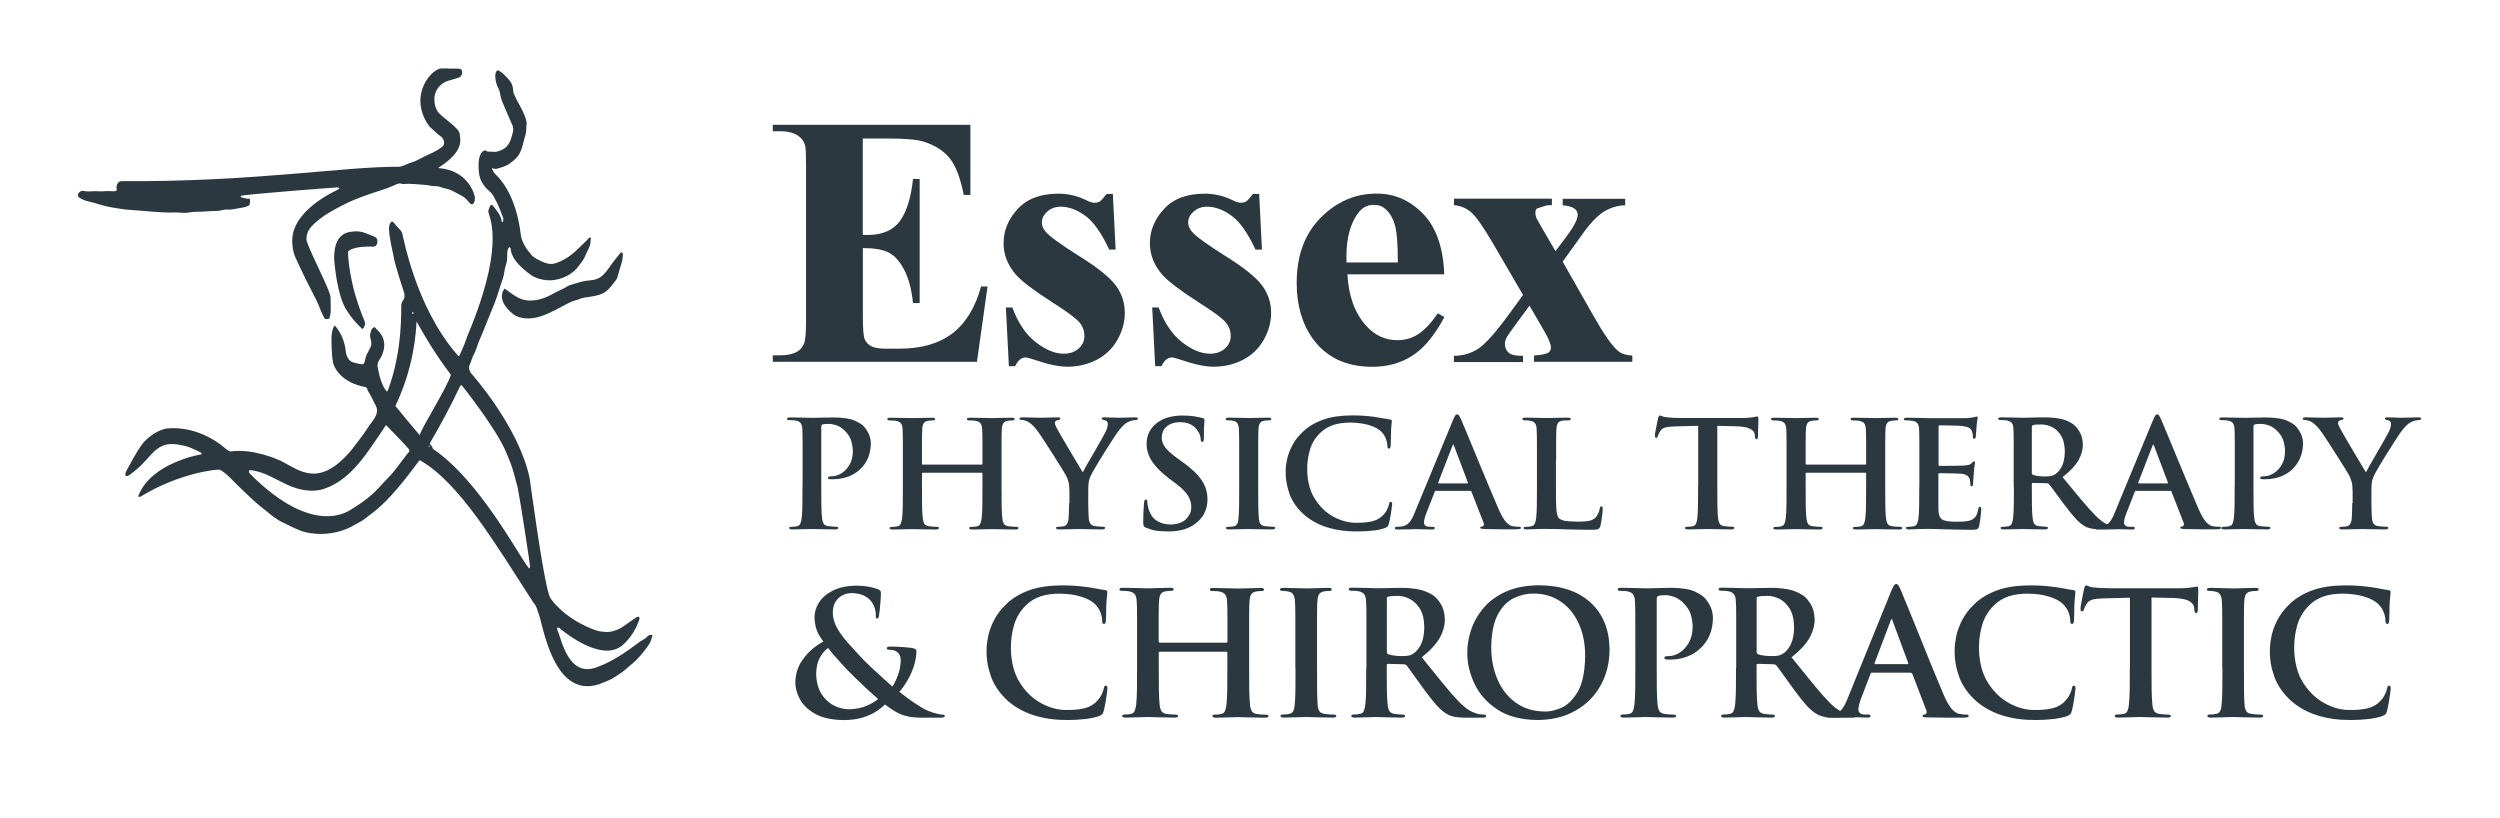 <?xml version="1.0" encoding="utf-8"?>
<!-- Generator: Adobe Illustrator 22.0.1, SVG Export Plug-In . SVG Version: 6.00 Build 0)  -->
<svg version="1.1" id="Layer_1" xmlns="http://www.w3.org/2000/svg" xmlns:xlink="http://www.w3.org/1999/xlink" x="0px" y="0px"
	 width="2592px" height="848px" viewBox="0 0 2592 848" style="enable-background:new 0 0 2592 848;" xml:space="preserve">
<style type="text/css">
	.st0{fill:#2B383F;}
	.st1{fill-rule:evenodd;clip-rule:evenodd;fill:#2B383F;}
</style>
<g>
	<path class="st0" d="M894.5,143.6v100h4.9c15.5,0,26.8-4.9,33.8-14.7s11.4-24.2,13.4-43.3h6.9v128.6h-6.9
		c-1.4-14-4.5-25.5-9.1-34.4c-4.6-8.9-10-14.9-16.2-18c-6.1-3.1-15-4.6-26.7-4.6v69.2c0,13.5,0.6,21.8,1.7,24.8
		c1.1,3,3.3,5.5,6.4,7.4c3.1,1.9,8.2,2.9,15.2,2.9h14.6c22.9,0,41.2-5.3,55-15.9c13.8-10.6,23.7-26.8,29.7-48.6h6.7l-11,78.1H801.2
		v-6.7h8.1c7.1,0,12.8-1.3,17.2-3.8c3.1-1.7,5.5-4.6,7.2-8.7c1.3-2.9,2-10.5,2-22.8V171.5c0-11.1-0.3-17.9-0.9-20.5
		c-1.2-4.2-3.4-7.5-6.7-9.8c-4.6-3.4-10.8-5.1-18.8-5.1h-8.1v-6.7h204.9v72.7h-6.9c-3.5-17.8-8.4-30.5-14.7-38.2
		c-6.3-7.7-15.3-13.4-26.8-17c-6.7-2.2-19.4-3.3-37.9-3.3H894.5z"/>
	<path class="st0" d="M1153.8,201l2.9,57.8h-6.7c-8-17.2-16.2-28.9-24.8-35.1c-8.6-6.3-17.1-9.4-25.6-9.4c-5.4,0-9.9,1.7-13.7,5
		c-3.8,3.3-5.7,7.2-5.7,11.5c0,3.3,1.3,6.4,3.9,9.4c4.2,5,15.9,13.4,35.1,25.5c19.2,12,31.8,22.2,37.9,30.6
		c6.1,8.4,9.1,17.8,9.1,28.2c0,9.4-2.5,18.7-7.6,27.7c-5.1,9.1-12.3,16-21.5,20.8c-9.3,4.8-19.5,7.2-30.7,7.2
		c-8.7,0-20.4-2.5-35.1-7.6c-3.9-1.3-6.6-2-8-2c-4.3,0-7.9,3-10.8,9.1h-6.5l-3.1-60.9h6.7c5.9,15.9,13.9,27.9,24.2,35.9
		s19.9,12,29.1,12c6.3,0,11.4-1.8,15.4-5.3c4-3.6,6-7.9,6-13c0-5.8-2-10.8-5.9-15c-3.9-4.2-12.7-10.6-26.2-19.2
		c-20-12.8-32.9-22.6-38.8-29.3c-8.6-9.9-12.9-20.8-12.9-32.8c0-13,4.9-24.9,14.6-35.4c9.7-10.6,23.8-15.9,42.2-15.9
		c9.9,0,19.5,2.2,28.8,6.7c3.5,1.8,6.4,2.7,8.6,2.7c2.4,0,4.2-0.5,5.7-1.4c1.4-0.9,3.7-3.5,6.9-7.7H1153.8z"/>
	<path class="st0" d="M1305.5,201l2.9,57.8h-6.7c-8-17.2-16.2-28.9-24.8-35.1c-8.6-6.3-17.1-9.4-25.6-9.4c-5.4,0-9.9,1.7-13.7,5
		c-3.8,3.3-5.7,7.2-5.7,11.5c0,3.3,1.3,6.4,3.9,9.4c4.2,5,15.9,13.4,35.1,25.5c19.2,12,31.8,22.2,37.9,30.6
		c6.1,8.4,9.1,17.8,9.1,28.2c0,9.4-2.5,18.7-7.6,27.7c-5.1,9.1-12.3,16-21.5,20.8c-9.3,4.8-19.5,7.2-30.7,7.2
		c-8.7,0-20.4-2.5-35.1-7.6c-3.9-1.3-6.6-2-8-2c-4.3,0-7.9,3-10.8,9.1h-6.5l-3.1-60.9h6.7c5.9,15.9,13.9,27.9,24.2,35.9
		c10.2,8,19.9,12,29.1,12c6.3,0,11.4-1.8,15.4-5.3c4-3.6,6-7.9,6-13c0-5.8-2-10.8-5.9-15c-3.9-4.2-12.7-10.6-26.2-19.2
		c-20-12.8-32.9-22.6-38.8-29.3c-8.6-9.9-12.9-20.8-12.9-32.8c0-13,4.9-24.9,14.6-35.4c9.7-10.6,23.8-15.9,42.2-15.9
		c9.9,0,19.5,2.2,28.8,6.7c3.5,1.8,6.4,2.7,8.6,2.7c2.4,0,4.2-0.5,5.7-1.4c1.4-0.9,3.7-3.5,6.9-7.7H1305.5z"/>
	<path class="st1" d="M1497.4,284.4H1397c1.2,22.5,7.6,40.2,19.4,53.3c9,10,19.8,15,32.5,15c7.8,0,14.9-2,21.3-6.1
		s13.3-11.3,20.6-21.8l6.7,4c-9.9,18.7-20.9,32-32.9,39.8c-12,7.8-25.9,11.7-41.7,11.7c-27.2,0-47.7-9.7-61.7-29
		c-11.2-15.6-16.8-34.9-16.8-58c0-28.3,8.3-50.8,24.8-67.5c16.5-16.7,35.9-25.1,58.1-25.1c18.5,0,34.6,7,48.3,21.1
		C1489,235.8,1496.4,256.7,1497.4,284.4z M1449.3,272.2c0-19.4-1.1-32.8-3.4-40c-2.3-7.2-5.8-12.7-10.7-16.5
		c-2.7-2.2-6.4-3.3-11-3.3c-6.8,0-12.3,3.1-16.6,9.2c-7.7,10.7-11.6,25.5-11.6,44.2v6.3H1449.3z"/>
	<path class="st1" d="M1620.2,271.3l31.7,55.8c11,19.4,19.6,31.8,26,37c3.5,2.8,8.4,4.3,14.5,4.5v6.5h-102v-6.5
		c8-0.6,12.9-1.6,14.8-2.9c1.9-1.3,2.8-3.1,2.8-5.4c0-3.4-2.1-8.7-6.3-15.9l-15.9-27.5l-13.5,18.3c-6.1,8.3-9.6,13.3-10.4,14.9
		c-1,2.3-1.6,4.3-1.6,6.2c0,2.8,0.6,5.1,1.9,7c1.2,1.9,2.9,3.3,5.1,4.2s6.1,1.4,11.8,1.4v6.5h-71.7v-6.5c8.9,0,17-2.3,24.4-6.8
		c7.4-4.5,18.1-16.4,32.2-35.6l15.1-20.7l-31.5-54c-10.3-17.6-18-28.4-23.1-32.4s-10.8-6.2-17-6.7v-6.7H1609v6.7l-5.3,0.2l-10.2,3.3
		c-1,0.8-1.6,2.2-1.6,4.2c0,1.8,0.3,3.7,1,5.6c0.4,0.8,2.2,4.1,5.5,9.8l14.3,24.6l7.4-9.8c10.4-13.3,15.7-22.6,15.7-27.9
		c0-2.5-1.1-4.7-3.4-6.4c-2.3-1.8-6.4-2.9-12.2-3.5v-6.7h64.8v6.7c-8,0.2-15.4,2.5-22.3,6.8c-6.9,4.3-14.7,12.6-23.3,24.9
		L1620.2,271.3z"/>
</g>
<g>
	<path class="st1" d="M832,504.4c0,7.1,0,13.5-0.1,19.2c-0.1,5.7-0.3,10.2-0.7,13.5c-0.3,2.3-0.7,4.1-1.4,5.7
		c-0.6,1.5-1.7,2.4-3.3,2.8c-0.7,0.2-1.5,0.3-2.5,0.4c-1,0.1-2,0.2-3.2,0.2c-0.9,0-1.6,0.1-2,0.3s-0.6,0.5-0.6,0.9
		c0,1,1.1,1.5,3.2,1.5c3.4,0,7.1-0.1,11-0.2c4-0.1,7-0.2,9-0.2c2.2,0,5.5,0.1,9.9,0.2c4.4,0.1,9.3,0.2,14.7,0.2
		c0.9,0,1.6-0.1,2.2-0.4c0.6-0.2,0.8-0.6,0.9-1.2c0-0.4-0.2-0.7-0.6-0.9c-0.4-0.2-1.1-0.3-1.9-0.3c-1.2,0-2.6-0.1-4.1-0.2
		c-1.5-0.1-2.8-0.3-4-0.4c-2.3-0.3-3.9-1.3-4.7-2.8c-0.8-1.5-1.3-3.3-1.5-5.5c-0.4-3.4-0.6-7.9-0.7-13.6c-0.1-5.7-0.1-12.1-0.1-19.2
		V443c0-0.8,0.1-1.5,0.3-2c0.2-0.5,0.5-0.8,0.9-0.9c0.7-0.2,1.7-0.4,2.7-0.5c1.1-0.1,2.2-0.1,3.5-0.1c1.9-0.1,4.3,0.3,7.2,1.1
		c2.9,0.8,5.8,2.4,8.7,4.9c4.3,4,7,8.2,8,12.5c1.1,4.3,1.5,7.8,1.4,10.5c-0.1,5.2-1.3,9.8-3.5,13.5c-2.3,3.8-5,6.7-8.3,8.7
		c-3.3,2-6.4,3.1-9.5,3.1c-1.6,0-2.8,0.1-3.5,0.4c-0.7,0.3-1,0.7-1,1.3c0,0.5,0.2,0.9,0.7,1c0.4,0.2,0.8,0.3,1.3,0.3
		c0.4,0.1,1,0.1,1.7,0.1c0.7,0,1.2,0,1.7,0c11.5-0.2,20.9-3.6,28-10.4c7.2-6.7,10.9-15.7,11.1-26.7c-0.1-4.1-1-7.8-2.7-11
		c-1.7-3.2-3.4-5.6-5.3-7.3c-1.1-1.4-3.9-3.1-8.3-5.2c-4.4-2.1-11.5-3.3-21.3-3.5c-3.8,0-7.7,0.1-11.8,0.2
		c-4.1,0.1-7.9,0.2-11.2,0.2c-2.4,0-5.7-0.1-9.9-0.2c-4.3-0.1-8.6-0.2-12.9-0.2c-1.2,0-2.1,0.1-2.6,0.3c-0.6,0.2-0.9,0.6-0.9,1.1
		c0,0.5,0.2,0.9,0.7,1.1c0.5,0.2,1.1,0.3,2,0.3c1.2,0,2.3,0,3.5,0.1c1.2,0.1,2.1,0.2,2.7,0.3c2.6,0.5,4.3,1.4,5.3,2.8
		c1,1.4,1.5,3.3,1.6,5.9c0.1,1.5,0.2,3.3,0.2,5.4c0,2.1,0.1,5.2,0.1,9.4c0,4.2,0,10.1,0,17.7V504.4z"/>
	<path class="st1" d="M956.9,481.7c-0.2,0-0.5-0.1-0.7-0.2c-0.2-0.2-0.3-0.4-0.3-0.8v-3.2c0-7.7,0-13.6,0-17.7c0-4.2,0-7.3,0.1-9.4
		c0-2.1,0.1-3.9,0.2-5.4c0.1-2.7,0.6-4.7,1.5-6.1c0.9-1.4,2.3-2.3,4.4-2.6c0.9-0.2,1.8-0.3,2.5-0.3c0.7-0.1,1.4-0.1,2.1-0.1
		c1,0,1.7-0.1,2.1-0.3c0.5-0.2,0.7-0.6,0.7-1.1c0-0.5-0.3-0.9-0.8-1.1c-0.6-0.2-1.4-0.3-2.5-0.3c-3.3,0-6.9,0.1-10.9,0.2
		c-4,0.1-7,0.2-9.1,0.2c-2.3,0-5.6-0.1-9.8-0.2c-4.3-0.1-8.6-0.2-13.1-0.2c-1.1,0-1.9,0.1-2.5,0.3c-0.6,0.2-0.8,0.6-0.8,1.1
		c0,0.5,0.2,0.9,0.7,1.1c0.5,0.2,1.1,0.3,2,0.3c1.2,0,2.3,0,3.5,0.1c1.2,0.1,2.1,0.2,2.7,0.3c2.6,0.5,4.3,1.4,5.3,2.8
		c1,1.4,1.5,3.3,1.6,5.9c0.1,1.5,0.2,3.3,0.2,5.4c0,2.1,0.1,5.2,0.1,9.4c0,4.2,0,10.1,0,17.7v27c0,7.1,0,13.5-0.1,19.2
		c-0.1,5.7-0.3,10.2-0.7,13.5c-0.3,2.3-0.7,4.1-1.4,5.7c-0.6,1.5-1.7,2.4-3.3,2.8c-0.7,0.2-1.6,0.3-2.5,0.4c-1,0.1-2,0.2-3.2,0.2
		c-0.9,0-1.6,0.1-2,0.3c-0.4,0.2-0.6,0.5-0.6,0.9c0,1,1.1,1.5,3.2,1.5c3.4,0,7.1-0.1,11-0.2c4-0.1,7-0.2,9-0.2
		c2.3,0,5.7,0.1,10.2,0.2c4.5,0.1,9.3,0.2,14.6,0.2c1,0,1.7-0.1,2.3-0.4c0.6-0.2,0.9-0.6,0.9-1.2c0-0.4-0.2-0.7-0.6-0.9
		c-0.4-0.2-1.1-0.3-1.9-0.3c-1.2,0-2.6-0.1-4.1-0.2c-1.5-0.1-2.8-0.3-4-0.4c-2.3-0.3-3.9-1.3-4.7-2.8c-0.8-1.5-1.3-3.3-1.5-5.5
		c-0.4-3.4-0.6-7.9-0.7-13.6c-0.1-5.7-0.1-12.1-0.1-19.2v-13.5c0-0.4,0.1-0.6,0.3-0.7c0.2-0.1,0.4-0.2,0.7-0.2h60.7
		c0.2,0,0.5,0.1,0.7,0.2c0.2,0.2,0.3,0.4,0.3,0.7v13.5c0,7.1,0,13.5-0.1,19.2c-0.1,5.7-0.3,10.2-0.7,13.5c-0.3,2.3-0.7,4.1-1.4,5.7
		c-0.6,1.5-1.7,2.4-3.3,2.8c-0.7,0.2-1.6,0.3-2.5,0.4c-1,0.1-2,0.2-3.2,0.2c-0.9,0-1.6,0.1-2,0.3s-0.6,0.5-0.6,0.9
		c0,1,1.1,1.5,3.3,1.5c3.3,0,6.9-0.1,10.9-0.2c3.9-0.1,6.9-0.2,9-0.2c2.3,0,5.7,0.1,10.2,0.2c4.5,0.1,9.3,0.2,14.6,0.2
		c1,0,1.7-0.1,2.3-0.4c0.6-0.2,0.9-0.6,0.9-1.2c0-0.8-0.8-1.2-2.5-1.2c-1.2,0-2.6-0.1-4.1-0.2c-1.5-0.1-2.8-0.3-4-0.4
		c-2.3-0.3-3.9-1.3-4.7-2.8c-0.8-1.5-1.3-3.3-1.5-5.5c-0.4-3.4-0.6-7.9-0.7-13.6c-0.1-5.7-0.1-12.1-0.1-19.2v-27
		c0-7.7,0-13.6,0-17.7c0-4.2,0-7.3,0.1-9.4c0-2.1,0.1-3.9,0.2-5.4c0.1-2.7,0.6-4.7,1.5-6.1c0.9-1.4,2.3-2.3,4.4-2.6
		c0.9-0.2,1.8-0.3,2.5-0.3c0.7-0.1,1.4-0.1,2.1-0.1c1,0,1.7-0.1,2.1-0.3c0.5-0.2,0.7-0.6,0.7-1.1c0-0.5-0.3-0.9-0.8-1.1
		c-0.6-0.2-1.4-0.3-2.5-0.3c-3.3,0-6.9,0.1-10.9,0.2c-4,0.1-7,0.2-9.1,0.2c-2.3,0-5.6-0.1-9.8-0.2c-4.3-0.1-8.6-0.2-13.1-0.2
		c-1.1,0-1.9,0.1-2.5,0.3c-0.6,0.2-0.8,0.6-0.8,1.1c0,0.5,0.2,0.9,0.7,1.1c0.5,0.2,1.1,0.3,2,0.3c1.2,0,2.3,0,3.5,0.1
		c1.2,0.1,2.1,0.2,2.7,0.3c2.6,0.5,4.3,1.4,5.3,2.8c1,1.4,1.5,3.3,1.6,5.9c0.1,1.5,0.2,3.3,0.2,5.4c0,2.1,0.1,5.2,0.1,9.4
		c0,4.2,0,10.1,0,17.7v3.2c0,0.4-0.1,0.7-0.3,0.8c-0.2,0.2-0.4,0.3-0.7,0.2H956.9z"/>
	<path class="st1" d="M1108.4,521.7c0,1.3,0,3.4-0.1,6.2c0,2.8-0.2,5.9-0.4,9.2c-0.1,2.3-0.6,4.1-1.4,5.7c-0.8,1.5-2,2.4-3.5,2.8
		c-0.7,0.2-1.5,0.3-2.5,0.4c-0.9,0.1-2,0.2-3.1,0.2c-1.7,0-2.6,0.4-2.5,1.2c0,0.6,0.3,1,0.9,1.2c0.6,0.2,1.5,0.3,2.6,0.3
		c3.2,0,6.7-0.1,10.6-0.2c3.9-0.1,7-0.2,9.2-0.2c2.3,0,5.6,0.1,10,0.2c4.4,0.1,9.2,0.2,14.3,0.2c1,0,1.9-0.1,2.4-0.4
		c0.6-0.2,0.9-0.6,0.9-1.2c0-0.8-0.8-1.2-2.5-1.2c-1.2,0-2.5-0.1-4-0.2c-1.5-0.1-2.8-0.3-4-0.4c-2.3-0.3-4-1.3-4.9-2.8
		c-0.9-1.5-1.5-3.4-1.6-5.7c-0.2-3.3-0.4-6.4-0.4-9.2c0-2.8-0.1-4.9-0.1-6.2v-12.6c0-2.5,0-5,0.3-7.5c0.2-2.5,0.9-5.1,2.1-7.8
		c0.8-1.8,2.5-5,5.2-9.5c2.7-4.6,5.7-9.6,9.1-15c3.4-5.5,6.6-10.4,9.5-14.9s5.1-7.6,6.6-9.3c1.7-2,3.1-3.6,4.4-4.7
		c1.2-1.1,2.6-2.1,4.2-2.8c1.2-0.6,2.5-1.1,3.8-1.4c1.3-0.3,2.4-0.5,3.2-0.5c0.9,0,1.6-0.1,2.2-0.4c0.6-0.2,0.8-0.6,0.9-1.2
		c0-0.5-0.3-0.8-0.8-1c-0.5-0.2-1.2-0.3-2.1-0.3c-1.1,0-2.8,0-5,0.1s-4.5,0.1-6.7,0.2s-4,0.1-5.3,0.1c-2.3,0-4.7-0.1-7.2-0.2
		c-2.5-0.1-5.1-0.2-7.7-0.2c-0.9,0-1.6,0.1-2.1,0.3c-0.4,0.2-0.6,0.6-0.6,1.1c0,0.4,0.3,0.8,0.9,1c0.6,0.2,1.2,0.4,2,0.5
		c1.3,0.3,2.2,0.9,2.7,1.6c0.5,0.7,0.7,1.5,0.7,2.3c0,1-0.2,2.2-0.5,3.5c-0.4,1.3-0.9,2.8-1.7,4.5c-0.7,1.3-2.1,4-4.4,8.1
		s-4.9,8.5-7.7,13.4c-2.8,4.9-5.4,9.3-7.6,13.2c-2.2,3.9-3.6,6.4-4.1,7.5c-0.7-1.2-2.4-4-5-8.3c-2.6-4.3-5.5-9.1-8.6-14.5
		s-6-10.2-8.6-14.6c-2.5-4.4-4.1-7.2-4.8-8.5c-0.6-1.1-1-2.1-1.4-3c-0.3-0.9-0.5-1.6-0.5-2.3c0-0.6,0.2-1.2,0.6-1.7
		c0.4-0.5,0.9-0.9,1.6-1c1.2-0.3,2.1-0.5,2.6-0.7c0.6-0.2,0.9-0.5,0.9-1c0-0.9-0.8-1.4-2.4-1.4c-3.6,0-6.9,0.1-9.9,0.2
		c-3,0.1-5.4,0.2-7.1,0.2c-1.8,0-4.1,0-6.9-0.1c-2.7-0.1-5.4-0.1-7.8-0.2s-4.2-0.1-5.3-0.1c-1,0-1.7,0.1-2.2,0.3
		c-0.5,0.2-0.8,0.6-0.8,1c0,0.5,0.3,0.9,0.7,1.1c0.5,0.2,1,0.3,1.7,0.3c1,0,2.1,0.2,3.3,0.6c1.2,0.4,2.3,0.8,3.4,1.4
		c1.5,0.9,3.2,2.2,5.1,4.1c1.9,1.9,3.8,4.3,5.8,7.1c1.5,2.1,3.7,5.5,6.6,9.9c2.9,4.5,5.9,9.2,9.1,14.2c3.2,5,5.9,9.4,8.3,13.2
		c2.3,3.8,3.7,6.1,4.1,6.8c1.1,2.1,1.9,4.3,2.6,6.6c0.7,2.3,1,5.5,1.1,9.5V521.7z"/>
	<path class="st1" d="M1211.6,551c4.2,0,8.5-0.4,12.8-1.3c4.3-0.9,8.5-2.6,12.5-5c5.6-3.7,9.5-7.9,11.8-12.7c2.2-4.8,3.3-9.4,3.2-14
		c0.1-7.1-1.8-13.7-5.8-19.8c-4-6.1-10.7-12.5-20.2-19.3l-4.5-3.2c-6.5-4.7-10.9-8.7-13.4-12c-2.4-3.3-3.6-6.7-3.5-10.1
		c0.1-4.7,1.7-8.5,5.1-11.4c3.3-2.9,7.9-4.4,13.9-4.5c5.1,0.1,9,1,11.6,2.7c2.7,1.6,4.6,3.3,5.7,4.9c1.6,2.1,2.7,4.1,3.3,6
		c0.6,1.9,0.9,3.3,0.8,4.1c0,1.8,0.5,2.8,1.6,2.8c0.6,0,1.1-0.3,1.3-1s0.4-1.9,0.4-3.6c0-5.9,0.1-10.2,0.3-12.9
		c0.2-2.8,0.3-4.6,0.3-5.5c0-0.5-0.2-0.9-0.6-1.2c-0.4-0.3-0.9-0.5-1.6-0.6c-2-0.6-4.8-1.1-8.2-1.7c-3.5-0.6-7.8-0.9-12.9-0.9
		c-11.2,0.2-20.1,2.9-26.6,8.2c-6.6,5.3-9.9,12.2-10.1,20.8c-0.1,6.1,1.6,12.1,5.2,17.9c3.6,5.8,9.7,12,18.3,18.5l7.3,5.5
		c6.4,4.9,10.7,9.3,12.7,13.2s3,7.7,2.8,11.4c0,4.3-1.8,8.2-5.3,11.8c-3.5,3.6-8.9,5.5-16,5.7c-5,0.1-9.6-1.1-13.8-3.5
		c-4.1-2.4-7.1-6.4-9-12c-0.4-1.3-0.7-2.7-1-4.1c-0.3-1.4-0.4-2.6-0.4-3.7c0-0.6-0.1-1.2-0.3-1.8c-0.2-0.5-0.6-0.8-1.3-0.8
		c-0.6,0-1.1,0.4-1.4,1.1c-0.3,0.7-0.5,1.7-0.5,2.9c-0.1,1.4-0.3,4-0.5,7.8c-0.2,3.8-0.3,7.9-0.3,12.3c0,1.6,0.2,2.8,0.6,3.5
		s1.2,1.3,2.5,1.7c3.4,1.4,6.9,2.5,10.7,3.1C1202.8,550.7,1207,551,1211.6,551z"/>
	<path class="st1" d="M1284.8,504.4c0,7.5,0,14.1-0.1,19.9c-0.1,5.8-0.3,10.3-0.7,13.6c-0.2,2.2-0.6,4-1.3,5.3
		c-0.7,1.3-1.8,2.1-3.3,2.4c-0.7,0.2-1.6,0.3-2.5,0.4c-1,0.1-2,0.2-3.2,0.2c-0.9,0-1.6,0.1-2,0.3s-0.6,0.5-0.6,0.9
		c0,1,1.1,1.5,3.2,1.5c3.4,0,7.1-0.1,11-0.2c4-0.1,7-0.2,9-0.2c2.3,0,5.6,0.1,10.1,0.2c4.5,0.1,9.4,0.2,14.7,0.2
		c0.9,0,1.6-0.1,2.2-0.4s0.8-0.6,0.9-1.2c0-0.8-0.8-1.2-2.5-1.2c-1.2,0-2.6-0.1-4.1-0.2c-1.5-0.1-2.8-0.3-4-0.4
		c-2.3-0.3-3.9-1.1-4.8-2.4c-0.9-1.3-1.4-3-1.6-5.1c-0.3-3.4-0.5-7.9-0.6-13.7c-0.1-5.8-0.1-12.4-0.1-19.9v-27c0-7.7,0-13.6,0-17.7
		c0-4.2,0-7.3,0.1-9.4c0-2.1,0.1-3.9,0.2-5.4c0.1-2.7,0.6-4.7,1.5-6.1c0.9-1.4,2.3-2.3,4.4-2.6c0.9-0.2,1.8-0.3,2.5-0.3
		s1.5-0.1,2.3-0.1c0.8,0,1.4-0.1,1.9-0.3c0.4-0.2,0.7-0.6,0.7-1.2c0-0.5-0.3-0.8-0.9-1c-0.6-0.2-1.4-0.3-2.4-0.3
		c-3.2,0-6.7,0.1-10.5,0.2c-3.8,0.1-6.7,0.2-8.9,0.2c-2.5,0-5.8-0.1-9.8-0.2c-4-0.1-7.7-0.2-10.9-0.2c-1.3,0-2.2,0.1-2.9,0.3
		c-0.6,0.2-1,0.5-1,1c0,0.6,0.2,1,0.7,1.2c0.4,0.2,1.1,0.3,1.9,0.3c1,0,1.9,0,2.9,0.1c1,0.1,1.9,0.3,2.8,0.5c1.7,0.4,3,1.2,3.9,2.6
		c0.9,1.4,1.4,3.4,1.5,6c0.1,1.5,0.2,3.3,0.2,5.4c0,2.1,0.1,5.2,0.1,9.4c0,4.2,0,10.1,0,17.7V504.4z"/>
	<path class="st1" d="M1407.2,551c5.2,0,10.5-0.3,15.7-0.8s9.5-1.5,12.9-2.7c1.3-0.5,2.2-1,2.8-1.6c0.5-0.6,1-1.5,1.3-2.8
		c0.5-1.9,1.1-4.3,1.6-7.2c0.5-2.9,1-5.7,1.3-8.3c0.4-2.6,0.5-4.2,0.6-5c0-0.6-0.1-1.2-0.3-1.6c-0.2-0.4-0.6-0.7-1.1-0.7
		c-0.6,0-1.1,0.2-1.3,0.6c-0.3,0.4-0.5,1.3-0.7,2.5c-0.3,1.4-1,3.1-1.9,5s-2.1,3.6-3.5,5.1c-3.1,3.4-7,5.8-11.6,6.9
		c-4.6,1.2-10.5,1.7-17.5,1.6c-7.3,0-14.8-2-22.5-6c-7.6-4-14.1-10.1-19.4-18.2c-5.3-8.1-8-18.2-8.3-30.4c-0.1-7.5,0.9-14.7,3-21.6
		s6-12.9,11.7-18.1c3.4-3.1,7.6-5.4,12.4-7.1c4.8-1.6,10.7-2.4,17.5-2.5c7.4,0.1,14,1,19.7,2.7c5.7,1.8,9.9,4,12.6,6.8
		c2,2,3.5,4.3,4.5,6.8s1.6,4.9,1.7,7.3c0,1.1,0.1,1.9,0.3,2.5c0.2,0.6,0.6,0.9,1.3,0.9c0.7,0,1.2-0.3,1.4-0.9
		c0.3-0.6,0.4-1.5,0.5-2.6c0.1-1.7,0.2-4.2,0.2-7.5c0-3.3,0.1-6.3,0.2-9c0.2-2.6,0.3-4.5,0.5-5.8c0.2-1.2,0.3-2.1,0.3-2.7
		c0-0.5-0.2-0.9-0.5-1.2s-1-0.5-1.8-0.6c-2.4-0.3-4.9-0.7-7.5-1.2c-2.6-0.5-5.4-1-8.4-1.4c-3.5-0.5-7.1-0.8-10.6-1.1
		s-7.7-0.4-12.5-0.4c-11.7,0-21.6,1.5-29.7,4.3c-8.1,2.8-14.9,6.8-20.5,11.9c-5,4.6-8.9,9.4-11.6,14.6c-2.7,5.1-4.6,10.1-5.6,14.9
		c-1,4.8-1.5,9-1.4,12.5c-0.2,7.6,1.2,15.3,4,23.3c2.8,7.9,8.1,15.3,15.7,22c7.2,6,15.4,10.3,24.5,12.9
		C1386.3,549.8,1396.3,551.1,1407.2,551z"/>
	<path class="st1" d="M1524,508.8c0.4,0,0.7,0.1,1,0.2c0.3,0.2,0.5,0.4,0.6,0.8l12.7,32.5c0.4,0.9,0.4,1.7,0,2.3
		c-0.4,0.6-0.8,1-1.4,1.2c-0.8,0.1-1.4,0.2-1.7,0.4c-0.4,0.2-0.5,0.5-0.5,1c0,0.5,0.5,0.8,1.3,1c0.9,0.1,2,0.2,3.5,0.3
		c6.5,0.1,12.3,0.2,17.6,0.3c5.3,0,9.4,0,12.4,0c2.9,0,4.8-0.1,5.9-0.3c1-0.2,1.5-0.6,1.5-1.2c0-0.5-0.2-0.9-0.6-1
		c-0.4-0.2-0.9-0.2-1.5-0.2c-1,0-2,0-3.2-0.1c-1.1-0.1-2.3-0.3-3.5-0.5c-1.7-0.2-3.7-1.4-6-3.6s-5-6.6-8-13.2
		c-2.6-6.1-5.9-13.8-9.9-23.3s-8-19.3-12.2-29.3c-4.1-10-7.8-18.9-11-26.6c-3.2-7.7-5.3-12.7-6.3-15c-0.8-1.7-1.5-3-2-3.8
		c-0.6-0.8-1.2-1.1-1.9-1.1c-0.8,0-1.5,0.4-2.1,1.4c-0.6,1-1.4,2.5-2.3,4.7l-39.9,96.4c-1.5,3.9-3.2,7-5.2,9.4
		c-2,2.4-4.7,3.9-8.3,4.4c-0.7,0.1-1.5,0.2-2.4,0.2c-0.9,0.1-1.8,0.1-2.5,0.1c-0.6,0-1.1,0.1-1.4,0.3s-0.5,0.5-0.5,1
		c0,0.6,0.2,1,0.7,1.2c0.5,0.2,1.3,0.3,2.3,0.3c4.3,0,8.2-0.1,11.8-0.2c3.6-0.1,5.9-0.2,6.9-0.2c2.5,0,5.3,0.1,8.4,0.2
		c3,0.1,5.9,0.2,8.5,0.2c0.9,0,1.5-0.1,2-0.3c0.5-0.2,0.7-0.6,0.7-1.2c0-0.5-0.1-0.8-0.5-1c-0.3-0.2-1-0.3-1.9-0.3h-2.4
		c-2.4,0-4.1-0.5-5-1.3c-0.9-0.9-1.4-2-1.3-3.4c0-1,0.2-2.3,0.6-3.9c0.4-1.7,1-3.5,1.8-5.4l8.6-22c0.1-0.5,0.3-0.8,0.5-1
		c0.2-0.2,0.5-0.3,0.9-0.3H1524z M1491.8,501.2c-0.3,0-0.5-0.1-0.6-0.3c-0.1-0.2-0.1-0.5,0-0.8l14.6-37.7c0.1-0.3,0.2-0.6,0.4-0.9
		c0.2-0.3,0.4-0.4,0.6-0.5c0.2,0,0.4,0.2,0.5,0.5c0.1,0.3,0.2,0.6,0.3,0.9l14.3,37.9c0.1,0.2,0.1,0.5,0,0.6
		c-0.1,0.2-0.4,0.3-0.8,0.3H1491.8z"/>
	<path class="st1" d="M1613.4,477.4c0-7.7,0-13.6,0-17.7c0-4.2,0-7.3,0.1-9.4c0-2.1,0.1-3.9,0.2-5.4c0.1-2.7,0.6-4.7,1.5-6.1
		c0.9-1.4,2.3-2.3,4.4-2.6c1-0.2,2-0.3,3.2-0.3c1.1-0.1,2.1-0.1,3-0.1c1,0,1.7-0.1,2.1-0.3c0.5-0.2,0.7-0.6,0.7-1.1
		c0-0.5-0.3-0.9-0.8-1.1c-0.6-0.2-1.4-0.3-2.5-0.3c-2.1,0-4.7,0-7.5,0.1s-5.6,0.1-8.2,0.2c-2.6,0.1-4.6,0.1-5.9,0.1
		c-2.3,0-5.5-0.1-9.7-0.2c-4.1-0.1-8.2-0.2-12.1-0.2c-1.2,0-2.1,0.1-2.6,0.3c-0.6,0.2-0.9,0.6-0.9,1.1c0,0.5,0.2,0.9,0.7,1.1
		c0.5,0.2,1.1,0.3,2,0.3c1,0,2,0,2.9,0.1c0.9,0.1,1.7,0.2,2.3,0.3c2.6,0.5,4.3,1.4,5.3,2.8c1,1.4,1.5,3.3,1.6,5.9
		c0.1,1.5,0.2,3.3,0.2,5.4c0,2.1,0.1,5.2,0.1,9.4c0,4.2,0,10.1,0,17.7v27c0,7.1,0,13.5-0.1,19.2c-0.1,5.7-0.3,10.2-0.7,13.5
		c-0.3,2.3-0.7,4.1-1.4,5.7s-1.7,2.4-3.3,2.8c-0.7,0.2-1.6,0.3-2.5,0.4c-1,0.1-2,0.2-3.2,0.2c-0.9,0-1.6,0.1-2,0.3
		c-0.4,0.2-0.6,0.5-0.6,0.9c0,1,1.1,1.5,3.2,1.5c1.6,0,3.4-0.1,5.3-0.2c1.9-0.1,3.8-0.1,5.7-0.2c1.9-0.1,3.7-0.1,5.3-0.1
		c1.6,0,2.8,0,3.8,0c3.2,0,6.4,0,9.5,0.1s6.4,0.2,9.9,0.3c3.5,0.1,7.5,0.2,11.8,0.3c4.3,0.1,9.4,0.2,15,0.2c4,0,6.6-0.2,7.8-0.8
		c1.2-0.6,1.9-1.7,2.3-3.3c0.4-1.6,0.8-3.6,1.2-6.2s0.6-4.9,0.9-7.1c0.2-2.2,0.3-3.7,0.3-4.3c0-0.9-0.1-1.6-0.2-2
		c-0.2-0.4-0.5-0.6-1.1-0.6c-0.6,0-1,0.2-1.3,0.6c-0.2,0.4-0.4,1-0.5,1.7c-0.2,1.5-0.7,3.2-1.5,4.9c-0.8,1.8-1.7,3.2-2.7,4.3
		c-2,2-4.5,3.2-7.6,3.7s-6.8,0.7-11,0.6c-6.1,0-10.5-0.3-13.3-0.8c-2.8-0.6-4.8-1.4-6-2.6c-1.6-1.4-2.6-4.7-2.9-10.2
		c-0.3-5.4-0.5-13-0.4-22.8V477.4z"/>
	<path class="st1" d="M1760.6,504.4c0,7.1,0,13.5-0.1,19.2c-0.1,5.7-0.3,10.2-0.7,13.5c-0.2,2.3-0.6,4.1-1.3,5.7
		c-0.7,1.5-1.8,2.4-3.3,2.8c-0.7,0.2-1.5,0.3-2.5,0.4c-1,0.1-2,0.2-3.2,0.2c-0.9,0-1.6,0.1-2,0.3s-0.6,0.5-0.6,0.9
		c0,1,1.1,1.5,3.2,1.5c3.4,0,7.1-0.1,11-0.2c4-0.1,7-0.2,9-0.2c2.3,0,5.7,0.1,10.2,0.2c4.5,0.1,9.4,0.2,14.7,0.2
		c0.9,0,1.6-0.1,2.2-0.4c0.6-0.2,0.8-0.6,0.9-1.2c0-0.4-0.2-0.7-0.6-0.9c-0.4-0.2-1.1-0.3-1.9-0.3c-1.2,0-2.6-0.1-4.1-0.2
		c-1.5-0.1-2.8-0.3-4-0.4c-2.3-0.3-3.9-1.3-4.7-2.8c-0.8-1.5-1.3-3.3-1.5-5.5c-0.4-3.4-0.6-7.9-0.7-13.6s-0.1-12.1-0.1-19.2v-62.9
		l20,0.5c7,0.2,11.8,1.2,14.6,2.9c2.8,1.7,4.2,3.6,4.2,5.7l0.2,1.7c0.1,1.1,0.2,1.9,0.5,2.4s0.7,0.7,1.3,0.7c0.5,0,0.8-0.2,1-0.7
		s0.3-1,0.4-1.8c0-1.4,0-3.3,0.1-5.7c0.1-2.4,0.2-4.7,0.2-7c0.1-2.3,0.1-4,0.1-5.2c0-1.1-0.1-2-0.2-2.5c-0.2-0.5-0.5-0.8-1-0.7
		c-0.3,0-0.8,0.1-1.5,0.2c-0.7,0.1-1.6,0.3-2.8,0.6c-1.2,0.2-2.7,0.3-4.5,0.5c-1.8,0.2-4,0.3-6.5,0.3h-62.9c-2.7,0-5.4-0.1-8.2-0.2
		c-2.8-0.1-5.4-0.3-7.7-0.6c-1.9-0.2-3.4-0.6-4.4-1c-1-0.5-1.8-0.7-2.4-0.8c-0.5,0-0.8,0.2-1.1,0.7c-0.3,0.5-0.5,1.2-0.8,2.2
		c-0.1,0.6-0.5,2.1-1,4.6c-0.5,2.5-1,5-1.5,7.7c-0.5,2.6-0.8,4.4-0.8,5.4c0,0.8,0.1,1.5,0.3,1.9c0.2,0.4,0.6,0.6,1.1,0.6
		c0.5,0,0.8-0.2,1.1-0.5c0.3-0.3,0.5-0.8,0.6-1.4c0.2-0.6,0.4-1.4,0.9-2.3c0.4-0.9,1-1.9,1.8-3.1c1.1-1.6,2.8-2.8,5.1-3.4
		c2.3-0.6,5.7-1,10.3-1.1l23.7-0.6V504.4z"/>
	<path class="st1" d="M1873.1,481.7c-0.2,0-0.5-0.1-0.7-0.2s-0.3-0.4-0.3-0.8v-3.2c0-7.7,0-13.6,0-17.7s0-7.3,0.1-9.4
		c0-2.1,0.1-3.9,0.2-5.4c0.1-2.7,0.6-4.7,1.5-6.1c0.9-1.4,2.3-2.3,4.4-2.6c0.9-0.2,1.8-0.3,2.5-0.3c0.7-0.1,1.4-0.1,2.1-0.1
		c1,0,1.7-0.1,2.1-0.3c0.5-0.2,0.7-0.6,0.7-1.1c0-0.5-0.3-0.9-0.8-1.1c-0.6-0.2-1.4-0.3-2.5-0.3c-3.3,0-6.9,0.1-10.9,0.2
		c-4,0.1-7,0.2-9.1,0.2c-2.3,0-5.6-0.1-9.8-0.2c-4.3-0.1-8.6-0.2-13.1-0.2c-1.1,0-1.9,0.1-2.5,0.3c-0.6,0.2-0.8,0.6-0.8,1.1
		c0,0.5,0.2,0.9,0.7,1.1c0.5,0.2,1.1,0.3,2,0.3c1.2,0,2.3,0,3.5,0.1c1.2,0.1,2.1,0.2,2.7,0.3c2.6,0.5,4.3,1.4,5.3,2.8
		c1,1.4,1.5,3.3,1.6,5.9c0.1,1.5,0.2,3.3,0.2,5.4c0,2.1,0.1,5.2,0.1,9.4s0,10.1,0,17.7v27c0,7.1,0,13.5-0.1,19.2
		c-0.1,5.7-0.3,10.2-0.7,13.5c-0.3,2.3-0.7,4.1-1.4,5.7c-0.6,1.5-1.7,2.4-3.3,2.8c-0.7,0.2-1.6,0.3-2.5,0.4c-1,0.1-2,0.2-3.2,0.2
		c-0.9,0-1.6,0.1-2,0.3s-0.6,0.5-0.6,0.9c0,1,1.1,1.5,3.2,1.5c3.4,0,7.1-0.1,11-0.2c4-0.1,7-0.2,9-0.2c2.3,0,5.7,0.1,10.2,0.2
		c4.5,0.1,9.3,0.2,14.6,0.2c1,0,1.7-0.1,2.3-0.4s0.9-0.6,0.9-1.2c0-0.4-0.2-0.7-0.6-0.9s-1.1-0.3-1.9-0.3c-1.2,0-2.6-0.1-4.1-0.2
		c-1.5-0.1-2.8-0.3-4-0.4c-2.3-0.3-3.9-1.3-4.7-2.8c-0.8-1.5-1.3-3.3-1.5-5.5c-0.4-3.4-0.6-7.9-0.7-13.6c-0.1-5.7-0.1-12.1-0.1-19.2
		v-13.5c0-0.4,0.1-0.6,0.3-0.7c0.2-0.1,0.4-0.2,0.7-0.2h60.7c0.2,0,0.5,0.1,0.7,0.2c0.2,0.2,0.3,0.4,0.3,0.7v13.5
		c0,7.1,0,13.5-0.1,19.2s-0.3,10.2-0.7,13.5c-0.3,2.3-0.7,4.1-1.4,5.7c-0.6,1.5-1.7,2.4-3.3,2.8c-0.7,0.2-1.6,0.3-2.5,0.4
		c-1,0.1-2,0.2-3.2,0.2c-0.9,0-1.6,0.1-2,0.3s-0.6,0.5-0.6,0.9c0,1,1.1,1.5,3.3,1.5c3.3,0,6.9-0.1,10.9-0.2c3.9-0.1,6.9-0.2,9-0.2
		c2.3,0,5.7,0.1,10.2,0.2c4.5,0.1,9.3,0.2,14.6,0.2c1,0,1.7-0.1,2.3-0.4c0.6-0.2,0.9-0.6,0.9-1.2c0-0.8-0.8-1.2-2.5-1.2
		c-1.2,0-2.6-0.1-4.1-0.2c-1.5-0.1-2.8-0.3-4-0.4c-2.3-0.3-3.9-1.3-4.7-2.8c-0.8-1.5-1.3-3.3-1.5-5.5c-0.4-3.4-0.6-7.9-0.7-13.6
		c-0.1-5.7-0.1-12.1-0.1-19.2v-27c0-7.7,0-13.6,0-17.7c0-4.2,0-7.3,0.1-9.4c0-2.1,0.1-3.9,0.2-5.4c0.1-2.7,0.6-4.7,1.5-6.1
		c0.9-1.4,2.3-2.3,4.4-2.6c0.9-0.2,1.8-0.3,2.5-0.3c0.7-0.1,1.4-0.1,2.1-0.1c1,0,1.7-0.1,2.1-0.3c0.5-0.2,0.7-0.6,0.7-1.1
		c0-0.5-0.3-0.9-0.8-1.1c-0.6-0.2-1.4-0.3-2.5-0.3c-3.3,0-6.9,0.1-10.9,0.2c-4,0.1-7,0.2-9.1,0.2c-2.3,0-5.6-0.1-9.8-0.2
		c-4.3-0.1-8.6-0.2-13.1-0.2c-1.1,0-1.9,0.1-2.5,0.3c-0.6,0.2-0.8,0.6-0.8,1.1c0,0.5,0.2,0.9,0.7,1.1c0.5,0.2,1.1,0.3,2,0.3
		c1.2,0,2.3,0,3.5,0.1c1.2,0.1,2.1,0.2,2.7,0.3c2.6,0.5,4.3,1.4,5.3,2.8c1,1.4,1.5,3.3,1.6,5.9c0.1,1.5,0.2,3.3,0.2,5.4
		c0,2.1,0.1,5.2,0.1,9.4c0,4.2,0,10.1,0,17.7v3.2c0,0.4-0.1,0.7-0.3,0.8c-0.2,0.2-0.4,0.3-0.7,0.2H1873.1z"/>
	<path class="st1" d="M1989.9,504.4c0,7.1,0,13.5-0.1,19.2c-0.1,5.7-0.3,10.2-0.7,13.5c-0.3,2.3-0.7,4.1-1.4,5.7
		c-0.6,1.5-1.7,2.4-3.3,2.8c-0.7,0.2-1.6,0.3-2.5,0.4c-1,0.1-2,0.2-3.2,0.2c-0.9,0-1.6,0.1-2,0.3c-0.4,0.2-0.6,0.5-0.6,0.9
		c0,1,1.1,1.5,3.2,1.5c1.6,0,3.4-0.1,5.3-0.2c1.9-0.1,3.8-0.1,5.7-0.2c1.9-0.1,3.7-0.1,5.3-0.1c1.6,0,2.8,0,3.8,0
		c2.3,0,4.8,0,7.5,0.1s5.7,0.2,9,0.3c3.4,0.1,7.3,0.2,11.9,0.3c4.5,0.1,9.7,0.2,15.7,0.2c2.9,0.1,5-0.1,6.1-0.5
		c1.2-0.4,2-1.6,2.4-3.5c0.3-1.1,0.6-2.8,0.9-5c0.3-2.2,0.6-4.5,0.8-6.7c0.2-2.3,0.3-4,0.4-5.3c0-0.8,0-1.4-0.2-2
		c-0.1-0.5-0.5-0.8-1.1-0.8c-0.5,0-0.9,0.2-1.2,0.5c-0.2,0.4-0.4,0.9-0.6,1.8c-0.5,3.1-1.3,5.6-2.4,7.3c-1.1,1.8-2.7,3.1-4.7,4
		c-2.2,0.9-4.7,1.4-7.5,1.6c-2.8,0.2-5.3,0.3-7.5,0.2c-7.9,0.1-13-0.7-15.5-2.5c-2.5-1.8-3.7-5.2-3.6-10.4c0-1.6-0.1-3.9-0.1-7
		c0-3.1,0-6.2,0-9.3s0-5.6,0-7.5v-12.1c0-0.5,0-0.8,0.2-1.1c0.1-0.3,0.4-0.4,0.8-0.4c1.4,0,3.7,0,6.9,0.1c3.2,0,6.3,0.1,9.4,0.2
		c3.1,0.1,5.2,0.2,6.4,0.3c2.9,0.3,5,1,6.4,2.1c1.3,1.1,2.2,2.4,2.5,3.9c0.2,1,0.4,2,0.4,2.9c0.1,0.9,0.1,1.8,0.2,2.6
		c0,0.4,0.1,0.7,0.3,1c0.2,0.3,0.6,0.4,1.1,0.4c0.7,0,1.1-0.4,1.2-1c0.1-0.6,0.2-1.3,0.2-1.9c0-0.7,0.1-2.2,0.3-4.4
		c0.2-2.2,0.3-4.2,0.4-5.9c0.3-3.8,0.6-6.5,0.9-8.2c0.3-1.6,0.4-2.6,0.4-3c0-0.5-0.1-0.8-0.3-1c-0.2-0.2-0.5-0.3-0.8-0.3
		c-0.4,0-0.8,0.2-1.2,0.5s-0.8,0.8-1.4,1.5c-0.7,0.7-1.7,1.3-2.9,1.6c-1.2,0.3-2.8,0.6-4.7,0.7c-1.4,0.1-3.9,0.2-7.4,0.2
		c-3.6,0-7.1,0.1-10.7,0.1c-3.5,0-6,0-7.3,0c-0.5,0-0.8-0.2-0.9-0.4c-0.1-0.3-0.2-0.7-0.2-1.2v-38.8c0-0.5,0.1-0.9,0.3-1.2
		c0.2-0.2,0.5-0.4,0.9-0.4c1.2,0,3.5,0,6.7,0.1c3.2,0.1,6.4,0.1,9.6,0.2c3.2,0.1,5.3,0.2,6.4,0.3c3.9,0.5,6.5,1.2,7.9,2.1
		c1.4,0.9,2.3,2.1,2.8,3.5c0.4,1,0.6,2,0.8,3.1c0.1,1.1,0.2,1.9,0.2,2.5c0,0.7,0.1,1.2,0.3,1.6s0.6,0.6,1.1,0.6
		c0.5,0,0.9-0.2,1.1-0.6c0.2-0.3,0.4-0.7,0.4-1.1c0.2-1.1,0.3-2.8,0.5-5.2c0.1-2.3,0.3-4,0.3-4.9c0.3-3.4,0.5-5.8,0.8-7.2
		c0.3-1.4,0.4-2.3,0.5-2.7c0-0.4,0-0.7-0.2-1c-0.1-0.3-0.4-0.4-0.8-0.4c-0.4,0-0.8,0.1-1.3,0.2c-0.4,0.2-0.9,0.3-1.3,0.4
		c-0.6,0.2-1.6,0.3-2.8,0.5c-1.2,0.2-2.5,0.3-4.1,0.5c-0.9,0-3.2,0.1-6.8,0.1c-3.6,0-7.7,0-12.3,0c-4.6,0-8.8,0-12.7,0
		c-3.9,0-6.5,0-7.9,0c-1.1,0-2.6,0-4.3-0.1c-1.7-0.1-3.6-0.1-5.7-0.2c-2,0-4.1,0-6.3-0.1c-2.2,0-4.4-0.1-6.6-0.1
		c-1.2,0-2.1,0.1-2.6,0.3c-0.6,0.2-0.9,0.6-0.9,1.1c0,0.5,0.2,0.9,0.7,1.1c0.5,0.2,1.1,0.3,2,0.3c1.2,0,2.3,0,3.5,0.1
		c1.2,0.1,2.1,0.2,2.7,0.3c2.6,0.5,4.3,1.5,5.3,2.8c1,1.4,1.5,3.3,1.6,5.9c0.1,1.5,0.2,3.3,0.2,5.4c0,2.1,0.1,5.2,0.1,9.4
		c0,4.2,0,10.1,0,17.7V504.4z"/>
	<path class="st1" d="M2088,504.4c0,7.1,0,13.5-0.1,19.2c-0.1,5.7-0.3,10.2-0.7,13.5c-0.3,2.3-0.7,4.1-1.4,5.7
		c-0.6,1.5-1.7,2.4-3.3,2.8c-0.7,0.2-1.6,0.3-2.5,0.4c-1,0.1-2,0.2-3.2,0.2c-0.9,0-1.6,0.1-2,0.3c-0.4,0.2-0.6,0.5-0.6,0.9
		c0,1,1.1,1.5,3.2,1.5c3.4,0,7.1-0.1,10.9-0.2c3.9-0.1,6.7-0.2,8.4-0.2c1.4,0,4.5,0.1,9.1,0.2c4.6,0.1,9.4,0.2,14.3,0.2
		c1,0,1.8-0.1,2.4-0.4c0.5-0.2,0.8-0.6,0.8-1.2c0-0.8-0.6-1.2-1.9-1.2c-1,0-2.2-0.1-3.7-0.2c-1.5-0.1-2.8-0.3-4.1-0.4
		c-2.3-0.3-3.9-1.3-4.7-2.8c-0.8-1.5-1.3-3.4-1.5-5.7c-0.4-3.3-0.6-7.8-0.7-13.5c-0.1-5.7-0.1-12.2-0.1-19.4v-2.1
		c0-0.5,0.1-0.8,0.3-1s0.5-0.3,0.9-0.3l13.8,0.3c0.6,0,1.1,0.1,1.6,0.2c0.5,0.1,0.9,0.4,1.3,0.9c1.2,1.4,3.3,4.1,6.3,8.3
		c3,4.2,6.2,8.5,9.5,12.9c4.4,5.9,8.3,10.7,11.7,14.4c3.4,3.7,6.8,6.4,10.1,8.2c2,1.1,4.2,1.8,6.7,2.2c2.5,0.4,5.9,0.7,10.3,0.6
		h15.1c1,0,1.7-0.1,2.2-0.3c0.5-0.2,0.8-0.6,0.8-1.2c0-0.8-0.6-1.2-1.9-1.2c-1.2,0-2.7-0.2-4.5-0.5c-1.2-0.1-3.4-0.8-6.5-2.1
		c-3.1-1.3-6.9-4.1-11.3-8.4c-4.7-4.8-9.8-10.5-15.5-17.3c-5.6-6.8-12-14.4-19-23c7.9-6.2,13.4-12.1,16.5-17.6
		c3.1-5.5,4.6-11.1,4.5-16.7c-0.2-5.2-1.4-9.6-3.7-13.3c-2.3-3.7-4.7-6.2-7.1-7.8c-4.3-2.8-9-4.6-14.1-5.4c-5-0.9-10.1-1.2-15.2-1.2
		c-1.7,0-4,0-6.8,0.1s-5.6,0.1-8.5,0.2c-2.9,0.1-5.2,0.1-7.1,0.1c-1.8,0-4.8-0.1-9-0.2c-4.1-0.1-8.4-0.2-12.8-0.2
		c-1.2,0-2.1,0.1-2.6,0.3c-0.6,0.2-0.9,0.6-0.9,1.1c0,0.5,0.2,0.9,0.7,1.1c0.5,0.2,1.1,0.3,2,0.3c1.2,0,2.3,0,3.5,0.1
		c1.2,0.1,2.1,0.2,2.7,0.3c2.6,0.5,4.3,1.4,5.3,2.8c1,1.4,1.5,3.3,1.6,5.9c0.1,1.5,0.2,3.3,0.2,5.4s0.1,5.2,0.1,9.4
		c0,4.2,0,10.1,0,17.7V504.4z M2106.7,442.8c0-0.6,0.1-1.1,0.3-1.4c0.2-0.3,0.6-0.6,1.1-0.7c0.8-0.2,1.9-0.4,3.3-0.5
		c1.4-0.1,3.1-0.1,5.1-0.1c3.3-0.1,6.7,0.8,10.5,2.4c3.7,1.7,6.9,4.6,9.6,8.7c2.7,4.1,4.1,9.8,4.2,17c-0.1,6.3-1.1,11.2-2.9,15
		c-1.8,3.7-4,6.4-6.5,8.1c-1.3,1-2.8,1.7-4.3,2.1c-1.6,0.4-3.9,0.6-7,0.6c-2,0-4.1-0.1-6.3-0.4c-2.2-0.2-4.1-0.6-5.8-1.2
		c-0.5-0.2-0.9-0.5-1.1-0.9c-0.2-0.4-0.3-1-0.3-1.8V442.8z"/>
	<path class="st1" d="M2249.8,508.8c0.4,0,0.7,0.1,1,0.2c0.3,0.2,0.5,0.4,0.6,0.8l12.7,32.5c0.4,0.9,0.4,1.7,0,2.3
		c-0.4,0.6-0.8,1-1.4,1.2c-0.8,0.1-1.4,0.2-1.7,0.4c-0.4,0.2-0.5,0.5-0.5,1c0,0.5,0.5,0.8,1.3,1s2,0.2,3.5,0.3
		c6.5,0.1,12.3,0.2,17.6,0.3c5.3,0,9.4,0,12.4,0c2.9,0,4.8-0.1,5.9-0.3c1-0.2,1.5-0.6,1.5-1.2c0-0.5-0.2-0.9-0.6-1
		c-0.4-0.2-0.9-0.2-1.5-0.2c-1,0-2,0-3.2-0.1c-1.1-0.1-2.3-0.3-3.5-0.5c-1.7-0.2-3.7-1.4-6-3.6c-2.3-2.2-5-6.6-8-13.2
		c-2.6-6.1-5.9-13.8-9.9-23.3c-4-9.5-8-19.3-12.2-29.3c-4.1-10-7.8-18.9-11-26.6s-5.3-12.7-6.3-15c-0.8-1.7-1.5-3-2-3.8
		c-0.6-0.8-1.2-1.1-1.9-1.1c-0.8,0-1.5,0.4-2.1,1.4c-0.6,1-1.4,2.5-2.3,4.7l-39.9,96.4c-1.5,3.9-3.2,7-5.2,9.4
		c-2,2.4-4.7,3.9-8.3,4.4c-0.7,0.1-1.5,0.2-2.4,0.2c-0.9,0.1-1.8,0.1-2.5,0.1c-0.6,0-1.1,0.1-1.4,0.3c-0.3,0.2-0.5,0.5-0.5,1
		c0,0.6,0.2,1,0.7,1.2c0.5,0.2,1.3,0.3,2.3,0.3c4.3,0,8.2-0.1,11.8-0.2c3.6-0.1,5.9-0.2,6.9-0.2c2.5,0,5.3,0.1,8.4,0.2
		c3,0.1,5.9,0.2,8.5,0.2c0.9,0,1.5-0.1,2-0.3c0.5-0.2,0.7-0.6,0.7-1.2c0-0.5-0.1-0.8-0.5-1c-0.3-0.2-1-0.3-1.9-0.3h-2.4
		c-2.4,0-4.1-0.5-5-1.3c-0.9-0.9-1.4-2-1.3-3.4c0-1,0.2-2.3,0.6-3.9s1-3.5,1.8-5.4l8.6-22c0.1-0.5,0.3-0.8,0.5-1
		c0.2-0.2,0.5-0.3,0.9-0.3H2249.8z M2217.6,501.2c-0.3,0-0.5-0.1-0.6-0.3c-0.1-0.2-0.1-0.5,0-0.8l14.6-37.7c0.1-0.3,0.2-0.6,0.4-0.9
		s0.4-0.4,0.6-0.5c0.2,0,0.4,0.2,0.5,0.5s0.2,0.6,0.3,0.9l14.3,37.9c0.1,0.2,0.1,0.5,0,0.6c-0.1,0.2-0.4,0.3-0.8,0.3H2217.6z"/>
	<path class="st1" d="M2316.9,504.4c0,7.1,0,13.5-0.1,19.2c-0.1,5.7-0.3,10.2-0.7,13.5c-0.3,2.3-0.7,4.1-1.4,5.7
		c-0.6,1.5-1.7,2.4-3.3,2.8c-0.7,0.2-1.6,0.3-2.5,0.4c-1,0.1-2,0.2-3.2,0.2c-0.9,0-1.6,0.1-2,0.3c-0.4,0.2-0.6,0.5-0.6,0.9
		c0,1,1.1,1.5,3.2,1.5c3.4,0,7.1-0.1,11-0.2c4-0.1,7-0.2,9-0.2c2.2,0,5.5,0.1,9.9,0.2c4.4,0.1,9.3,0.2,14.7,0.2
		c0.9,0,1.6-0.1,2.2-0.4c0.6-0.2,0.8-0.6,0.9-1.2c0-0.4-0.2-0.7-0.6-0.9s-1.1-0.3-1.9-0.3c-1.2,0-2.6-0.1-4.1-0.2
		c-1.5-0.1-2.8-0.3-4-0.4c-2.3-0.3-3.9-1.3-4.7-2.8c-0.8-1.5-1.3-3.3-1.5-5.5c-0.4-3.4-0.6-7.9-0.7-13.6c-0.1-5.7-0.1-12.1-0.1-19.2
		V443c0-0.8,0.1-1.5,0.3-2c0.2-0.5,0.5-0.8,0.9-0.9c0.7-0.2,1.7-0.4,2.7-0.5s2.2-0.1,3.5-0.1c1.9-0.1,4.3,0.3,7.2,1.1
		c2.9,0.8,5.8,2.4,8.7,4.9c4.3,4,7,8.2,8,12.5c1.1,4.3,1.5,7.8,1.4,10.5c-0.1,5.2-1.3,9.8-3.5,13.5c-2.3,3.8-5,6.7-8.3,8.7
		c-3.3,2-6.4,3.1-9.5,3.1c-1.6,0-2.8,0.1-3.5,0.4c-0.7,0.3-1,0.7-1,1.3c0,0.5,0.2,0.9,0.7,1s0.8,0.3,1.3,0.3c0.4,0.1,1,0.1,1.7,0.1
		c0.7,0,1.2,0,1.7,0c11.5-0.2,20.9-3.6,28-10.4s10.9-15.7,11.1-26.7c-0.1-4.1-1-7.8-2.7-11c-1.7-3.2-3.4-5.6-5.3-7.3
		c-1.1-1.4-3.9-3.1-8.3-5.2c-4.4-2.1-11.5-3.3-21.3-3.5c-3.8,0-7.7,0.1-11.8,0.2c-4.1,0.1-7.9,0.2-11.2,0.2c-2.4,0-5.7-0.1-9.9-0.2
		c-4.3-0.1-8.6-0.2-12.9-0.2c-1.2,0-2.1,0.1-2.6,0.3c-0.6,0.2-0.9,0.6-0.9,1.1c0,0.5,0.2,0.9,0.7,1.1c0.5,0.2,1.1,0.3,2,0.3
		c1.2,0,2.3,0,3.5,0.1c1.2,0.1,2.1,0.2,2.7,0.3c2.6,0.5,4.3,1.4,5.3,2.8c1,1.4,1.5,3.3,1.6,5.9c0.1,1.5,0.2,3.3,0.2,5.4
		c0,2.1,0.1,5.2,0.1,9.4c0,4.2,0,10.1,0,17.7V504.4z"/>
	<path class="st1" d="M2438.8,521.7c0,1.3,0,3.4-0.1,6.2c0,2.8-0.2,5.9-0.4,9.2c-0.1,2.3-0.6,4.1-1.4,5.7c-0.8,1.5-2,2.4-3.5,2.8
		c-0.7,0.2-1.5,0.3-2.5,0.4c-0.9,0.1-2,0.2-3.1,0.2c-1.7,0-2.6,0.4-2.5,1.2c0,0.6,0.3,1,0.9,1.2c0.6,0.2,1.5,0.3,2.6,0.3
		c3.2,0,6.7-0.1,10.6-0.2c3.9-0.1,7-0.2,9.2-0.2c2.3,0,5.6,0.1,10,0.2c4.4,0.1,9.2,0.2,14.3,0.2c1,0,1.9-0.1,2.4-0.4
		c0.6-0.2,0.9-0.6,0.9-1.2c0-0.8-0.8-1.2-2.5-1.2c-1.2,0-2.5-0.1-4-0.2c-1.5-0.1-2.8-0.3-4-0.4c-2.3-0.3-4-1.3-4.9-2.8
		c-0.9-1.5-1.5-3.4-1.6-5.7c-0.2-3.3-0.4-6.4-0.4-9.2c0-2.8-0.1-4.9-0.1-6.2v-12.6c0-2.5,0-5,0.3-7.5c0.2-2.5,0.9-5.1,2.1-7.8
		c0.8-1.8,2.5-5,5.2-9.5c2.7-4.6,5.7-9.6,9.1-15c3.4-5.5,6.6-10.4,9.5-14.9s5.1-7.6,6.6-9.3c1.7-2,3.1-3.6,4.4-4.7
		c1.2-1.1,2.6-2.1,4.2-2.8c1.2-0.6,2.5-1.1,3.8-1.4c1.3-0.3,2.4-0.5,3.2-0.5c0.9,0,1.6-0.1,2.2-0.4c0.6-0.2,0.8-0.6,0.9-1.2
		c0-0.5-0.3-0.8-0.8-1c-0.5-0.2-1.2-0.3-2.1-0.3c-1.1,0-2.8,0-5,0.1c-2.2,0.1-4.5,0.1-6.7,0.2s-4,0.1-5.3,0.1
		c-2.3,0-4.7-0.1-7.2-0.2c-2.5-0.1-5.1-0.2-7.7-0.2c-0.9,0-1.6,0.1-2.1,0.3c-0.4,0.2-0.6,0.6-0.6,1.1c0,0.4,0.3,0.8,0.9,1
		c0.6,0.2,1.2,0.4,2,0.5c1.3,0.3,2.2,0.9,2.7,1.6c0.5,0.7,0.7,1.5,0.7,2.3c0,1-0.2,2.2-0.5,3.5s-0.9,2.8-1.7,4.5
		c-0.7,1.3-2.1,4-4.4,8.1c-2.3,4-4.9,8.5-7.7,13.4c-2.8,4.9-5.4,9.3-7.6,13.2c-2.2,3.9-3.6,6.4-4.1,7.5c-0.7-1.2-2.4-4-5-8.3
		c-2.6-4.3-5.5-9.1-8.6-14.5s-6-10.2-8.6-14.6c-2.5-4.4-4.1-7.2-4.8-8.5c-0.6-1.1-1-2.1-1.4-3c-0.3-0.9-0.5-1.6-0.5-2.3
		c0-0.6,0.2-1.2,0.6-1.7c0.4-0.5,0.9-0.9,1.6-1c1.2-0.3,2.1-0.5,2.6-0.7c0.6-0.2,0.9-0.5,0.9-1c0-0.9-0.8-1.4-2.4-1.4
		c-3.6,0-6.9,0.1-9.9,0.2c-3,0.1-5.4,0.2-7.1,0.2c-1.8,0-4.1,0-6.9-0.1c-2.7-0.1-5.4-0.1-7.8-0.2c-2.5-0.1-4.2-0.1-5.3-0.1
		c-1,0-1.7,0.1-2.2,0.3c-0.5,0.2-0.8,0.6-0.8,1c0,0.5,0.3,0.9,0.7,1.1c0.5,0.2,1,0.3,1.7,0.3c1,0,2.1,0.2,3.3,0.6
		c1.2,0.4,2.3,0.8,3.4,1.4c1.5,0.9,3.2,2.2,5.1,4.1c1.9,1.9,3.8,4.3,5.8,7.1c1.5,2.1,3.7,5.5,6.6,9.9c2.9,4.5,5.9,9.2,9.1,14.2
		c3.2,5,5.9,9.4,8.3,13.2s3.7,6.1,4.1,6.8c1.1,2.1,1.9,4.3,2.6,6.6c0.7,2.3,1,5.5,1.1,9.5V521.7z"/>
</g>
<g>
	<path class="st1" d="M824.6,707.2c-0.1,5.4,1.4,11.1,4.4,17.1c3,6,8.2,11.2,15.6,15.5c7.3,4.3,17.4,6.6,30.2,6.8
		c8.2-0.1,15.1-1.1,20.8-3c5.6-1.9,10.2-4.1,13.8-6.6c3.6-2.5,6.3-4.7,8.2-6.6c5,3.9,9.5,6.8,13.4,8.8c3.9,2,8.1,3.3,12.5,4
		s10,1,16.8,0.9h13.9c2,0,3.4-0.1,4.2-0.4c0.8-0.3,1.2-0.7,1.2-1.2c0-0.7-0.2-1.1-0.7-1.3c-0.4-0.2-1.1-0.3-1.9-0.3
		c-2,0-5-0.7-8.9-1.8c-3.9-1.2-7.4-2.6-10.5-4.4c-2.4-1.4-5.7-3.4-9.8-6.1c-4.1-2.7-9.2-6.5-15.3-11.3c5.2-6.1,9.5-12.9,12.7-20.4
		c3.2-7.5,4.9-14.8,5-21.8c0-1.1-0.6-1.9-1.8-2.4c-1.1-0.6-2.6-0.9-4.4-1.1c-5.1-0.5-9.4-0.9-13-1c-3.6-0.2-6.5-0.2-8.7-0.2
		c-0.8,0-1.4,0.1-2,0.4c-0.6,0.3-0.9,0.7-0.9,1.4c0,0.5,0.2,0.9,0.7,1.1c0.4,0.2,0.9,0.3,1.5,0.3c1.4,0,2.9,0.2,4.6,0.5
		c1.6,0.4,3.1,1.1,4.3,2.1c1.3,1.2,2.2,2.5,2.7,4c0.5,1.5,0.7,2.9,0.7,4.2c-0.1,5.6-1.1,10.9-3,15.9s-3.8,8.9-5.7,11.5
		c-1.4-1.2-4.2-3.7-8.4-7.5c-4.2-3.8-8.6-7.9-13.2-12.1c-4.5-4.3-8-7.6-10.2-10.1c-4.9-5.3-9.7-10.4-14.2-15.5
		c-4.6-5.1-8.3-10.2-11.2-15.3c-2.9-5.2-4.5-10.5-4.6-16.1c0.1-5,1.2-9,3.3-12c2.1-3,4.7-5.1,7.6-6.4c3-1.3,5.8-1.9,8.4-1.9
		c5,0.1,9.2,0.9,12.5,2.4c3.3,1.5,5.8,3.4,7.6,5.6c2,2.4,3.3,4.9,4.1,7.5c0.8,2.6,1.2,5.1,1.1,7.5c0,1.3,0.1,2.2,0.2,2.7
		c0.2,0.5,0.5,0.7,1,0.7c0.5,0,1-0.1,1.3-0.5c0.4-0.4,0.6-1.2,0.8-2.5c0.2-1,0.4-2.9,0.8-5.8c0.3-2.8,0.6-5.9,0.8-9.1
		c0.2-3.2,0.4-5.8,0.4-7.9c0.1-1.1-0.1-2-0.4-2.7c-0.3-0.7-1.2-1.4-2.7-1.9c-2.5-1-5.6-1.9-9.4-2.6s-7.9-1.1-12.4-1.1
		c-10.4,0.1-18.9,1.9-25.4,5.4c-6.5,3.4-11.2,7.6-14.2,12.6c-3,5-4.4,9.9-4.3,14.7c0,3.9,0.6,7.9,1.8,11.9c1.2,4,3.7,8.5,7.4,13.4
		c-3.8,1.8-7.9,4.6-12.5,8.6c-4.5,4-8.4,8.8-11.8,14.5C826.5,693.9,824.7,700.2,824.6,707.2z M880.9,735.4
		c-9.7-0.1-17.8-3.4-24.4-9.9s-10-15.3-10.3-26.6c0.1-7.1,1.4-12.8,3.9-17.2c2.5-4.4,5.3-7.7,8.5-9.9c1.1,1.6,2.9,3.8,5.3,6.6
		c2.4,2.8,5,5.7,7.6,8.6c2.6,2.9,4.8,5.2,6.4,7c1.7,1.8,4.4,4.5,8.2,8.2c3.8,3.7,7.9,7.6,12.3,11.7c4.4,4.1,8.4,7.7,12,10.8
		c-2,2-5.7,4.2-11,6.7C894.2,733.8,888,735.1,880.9,735.4z"/>
	<path class="st1" d="M1107.1,746.5c6,0,11.9-0.3,17.9-1c6-0.7,10.8-1.7,14.6-3.1c1.5-0.6,2.5-1.2,3.2-1.9c0.6-0.7,1.1-1.8,1.5-3.2
		c0.6-2.2,1.2-4.9,1.8-8.4c0.6-3.4,1.1-6.6,1.5-9.6c0.4-3,0.6-4.9,0.6-5.7c0-0.7-0.1-1.4-0.3-1.9s-0.7-0.8-1.3-0.8
		c-0.7,0-1.2,0.2-1.5,0.7c-0.3,0.5-0.6,1.5-0.8,2.8c-0.4,1.7-1.1,3.6-2.2,5.8c-1.1,2.2-2.4,4.2-4,5.9c-3.5,4-7.9,6.7-13.2,8.1
		c-5.3,1.4-11.9,2-19.9,1.9c-8.3,0-16.8-2.3-25.5-7c-8.7-4.7-16-11.7-22-21.1c-6-9.4-9.1-21.2-9.4-35.3c-0.1-8.7,1-17.1,3.4-25.1
		c2.4-8,6.8-15,13.3-21.1c3.9-3.6,8.6-6.3,14.1-8.2c5.5-1.9,12.1-2.8,19.9-2.8c8.4,0.1,15.9,1.1,22.4,3.2c6.5,2.1,11.3,4.7,14.4,7.9
		c2.3,2.4,4,5,5.2,7.9c1.2,2.9,1.8,5.7,1.9,8.5c0,1.3,0.1,2.2,0.4,2.9c0.3,0.7,0.7,1,1.4,1c0.8,0,1.3-0.4,1.6-1
		c0.3-0.7,0.5-1.7,0.5-3.1c0.2-2,0.2-4.9,0.3-8.7c0-3.8,0.1-7.3,0.3-10.5c0.2-3,0.4-5.3,0.6-6.7c0.2-1.4,0.3-2.5,0.3-3.1
		c0-0.5-0.2-1-0.6-1.4c-0.4-0.4-1.1-0.6-2.1-0.7c-2.7-0.3-5.5-0.8-8.5-1.4c-3-0.6-6.2-1.2-9.6-1.6c-4-0.5-8-1-12-1.3
		c-4-0.3-8.7-0.5-14.2-0.5c-13.4,0.1-24.6,1.7-33.8,5c-9.2,3.3-17,7.9-23.3,13.8c-5.7,5.3-10.1,11-13.2,16.9
		c-3.1,6-5.2,11.7-6.3,17.3c-1.1,5.6-1.7,10.4-1.6,14.6c-0.2,8.8,1.3,17.8,4.6,27s9.2,17.7,17.8,25.5c8.2,7,17.5,11.9,27.9,15
		S1094.7,746.6,1107.1,746.5z"/>
	<path class="st1" d="M1202.3,666.1c-0.3,0-0.5-0.1-0.7-0.3c-0.2-0.2-0.3-0.5-0.3-1v-3.7c0-8.9,0-15.7,0-20.6c0-4.8,0-8.5,0.1-10.9
		c0.1-2.4,0.1-4.5,0.3-6.3c0.1-3.1,0.7-5.5,1.6-7.1c1-1.6,2.6-2.7,5-3.1c1.1-0.2,2-0.3,2.9-0.4c0.9-0.1,1.6-0.1,2.4-0.1
		c1.1,0,1.9-0.1,2.4-0.3c0.5-0.2,0.8-0.7,0.8-1.3s-0.3-1-0.9-1.3c-0.6-0.2-1.6-0.3-2.8-0.3c-3.8,0-7.9,0.1-12.4,0.3
		c-4.5,0.1-8,0.2-10.4,0.3c-2.6,0-6.3-0.1-11.2-0.3c-4.8-0.1-9.8-0.2-14.8-0.3c-1.3,0-2.2,0.1-2.8,0.3c-0.6,0.2-0.9,0.7-0.9,1.3
		c0,0.6,0.3,1,0.8,1.3c0.5,0.2,1.3,0.3,2.3,0.3c1.3,0,2.6,0,3.9,0.1c1.3,0.1,2.3,0.2,3.1,0.4c2.9,0.6,4.9,1.7,6,3.3
		c1.1,1.6,1.7,3.9,1.8,6.9c0.1,1.8,0.2,3.9,0.3,6.3c0.1,2.4,0.1,6.1,0.1,10.9c0,4.8,0,11.7,0,20.6v31.3c0,8.3,0,15.7-0.1,22.3
		c-0.1,6.6-0.4,11.8-0.8,15.6c-0.3,2.6-0.8,4.8-1.5,6.6c-0.7,1.8-2,2.8-3.7,3.2c-0.8,0.2-1.8,0.3-2.8,0.5c-1.1,0.1-2.3,0.2-3.7,0.2
		c-1.1,0-1.8,0.1-2.3,0.4c-0.4,0.2-0.6,0.6-0.6,1c0,1.2,1.2,1.8,3.6,1.8c3.9,0,8-0.1,12.5-0.3c4.5-0.1,7.9-0.2,10.2-0.3
		c2.7,0,6.5,0.1,11.6,0.3c5.1,0.1,10.6,0.2,16.6,0.3c1.1,0,2-0.1,2.6-0.4c0.6-0.3,1-0.7,1-1.3c0-0.4-0.2-0.8-0.7-1
		c-0.5-0.2-1.2-0.4-2.2-0.4c-1.4,0-3-0.1-4.7-0.2c-1.7-0.1-3.2-0.3-4.5-0.5c-2.6-0.4-4.4-1.5-5.4-3.2c-0.9-1.7-1.5-3.9-1.7-6.4
		c-0.4-3.9-0.7-9.2-0.8-15.8s-0.1-14.1-0.1-22.3v-15.7c0-0.4,0.1-0.7,0.3-0.9c0.2-0.1,0.5-0.2,0.7-0.2h69.1c0.3,0,0.5,0.1,0.7,0.3
		c0.2,0.2,0.3,0.4,0.3,0.8v15.7c0,8.3,0,15.7-0.1,22.3c-0.1,6.6-0.4,11.8-0.8,15.6c-0.3,2.6-0.8,4.8-1.5,6.6c-0.7,1.8-2,2.8-3.7,3.2
		c-0.8,0.2-1.8,0.3-2.8,0.5s-2.3,0.2-3.7,0.2c-1.1,0-1.8,0.1-2.3,0.4c-0.4,0.2-0.6,0.6-0.6,1c0,1.2,1.3,1.8,3.8,1.8
		c3.8,0,7.9-0.1,12.4-0.3c4.5-0.1,7.9-0.2,10.2-0.3c2.7,0,6.5,0.1,11.6,0.3c5.1,0.1,10.6,0.2,16.6,0.3c1.1,0,2-0.1,2.6-0.4
		s1-0.7,1-1.3c0-0.9-0.9-1.4-2.9-1.4c-1.4,0-3-0.1-4.7-0.2c-1.7-0.1-3.2-0.3-4.5-0.5c-2.6-0.4-4.4-1.5-5.4-3.2
		c-0.9-1.7-1.5-3.9-1.7-6.4c-0.4-3.9-0.7-9.2-0.8-15.8c-0.1-6.6-0.1-14.1-0.1-22.3v-31.3c0-8.9,0-15.7,0-20.6c0-4.8,0-8.5,0.1-10.9
		c0.1-2.4,0.1-4.5,0.3-6.3c0.1-3.1,0.7-5.5,1.6-7.1c1-1.6,2.6-2.7,5-3.1c1.1-0.2,2-0.3,2.9-0.4c0.9-0.1,1.6-0.1,2.3-0.1
		c1.1,0,1.9-0.1,2.4-0.3c0.5-0.2,0.8-0.7,0.8-1.3s-0.3-1-0.9-1.3c-0.6-0.2-1.6-0.3-2.8-0.3c-3.8,0-7.9,0.1-12.4,0.3
		c-4.5,0.1-8,0.2-10.4,0.3c-2.6,0-6.3-0.1-11.2-0.3c-4.8-0.1-9.8-0.2-14.8-0.3c-1.3,0-2.2,0.1-2.8,0.3c-0.6,0.2-0.9,0.7-0.9,1.3
		c0,0.6,0.3,1,0.8,1.3c0.5,0.2,1.3,0.3,2.3,0.3c1.3,0,2.6,0,3.9,0.1c1.3,0.1,2.4,0.2,3.1,0.4c2.9,0.6,4.9,1.7,6,3.3s1.7,3.9,1.8,6.9
		c0.1,1.8,0.2,3.9,0.3,6.3c0.1,2.4,0.1,6.1,0.1,10.9c0,4.8,0,11.7,0,20.6v3.7c0,0.4-0.1,0.8-0.3,1c-0.2,0.2-0.5,0.3-0.7,0.3H1202.3z
		"/>
	<path class="st1" d="M1343.2,692.4c0,8.7,0,16.4-0.1,23.1c-0.1,6.7-0.4,11.9-0.8,15.7c-0.2,2.6-0.7,4.6-1.5,6.1
		c-0.7,1.5-2,2.4-3.8,2.8c-0.8,0.2-1.8,0.3-2.8,0.5s-2.3,0.2-3.7,0.2c-1.1,0-1.8,0.1-2.3,0.4c-0.4,0.2-0.6,0.6-0.6,1
		c0,1.2,1.2,1.8,3.6,1.8c3.9,0,8-0.1,12.5-0.3c4.5-0.1,7.9-0.2,10.2-0.3c2.6,0,6.4,0.1,11.4,0.3c5.1,0.1,10.6,0.2,16.7,0.3
		c1,0,1.8-0.1,2.5-0.4s1-0.7,1-1.3c0-0.9-0.9-1.4-2.9-1.4c-1.4,0-3-0.1-4.7-0.2c-1.7-0.1-3.2-0.3-4.5-0.5c-2.6-0.4-4.5-1.3-5.4-2.8
		c-1-1.5-1.6-3.5-1.8-5.9c-0.3-3.9-0.6-9.2-0.6-15.9c-0.1-6.7-0.1-14.4-0.1-23.1v-31.3c0-8.9,0-15.7,0-20.6c0-4.8,0-8.5,0.1-10.9
		s0.1-4.5,0.3-6.3c0.1-3.1,0.7-5.5,1.6-7.1c1-1.6,2.6-2.6,5-3.1c1.1-0.2,2-0.3,2.8-0.4c0.8-0.1,1.7-0.1,2.6-0.1
		c0.9,0,1.6-0.1,2.1-0.4c0.5-0.3,0.8-0.7,0.8-1.4c0-0.5-0.4-0.9-1-1.1c-0.7-0.2-1.6-0.3-2.8-0.3c-3.6,0-7.6,0.1-11.9,0.3
		c-4.3,0.1-7.7,0.2-10.1,0.3c-2.8,0-6.6-0.1-11.1-0.3c-4.6-0.1-8.7-0.2-12.4-0.3c-1.4,0-2.5,0.1-3.3,0.3c-0.7,0.2-1.1,0.6-1.1,1.1
		c0,0.7,0.3,1.2,0.8,1.4c0.5,0.3,1.2,0.4,2.1,0.4c1.1,0,2.2,0,3.3,0.2c1.1,0.1,2.2,0.3,3.2,0.6c2,0.4,3.4,1.4,4.4,3.1
		c1,1.6,1.6,3.9,1.7,6.9c0.1,1.8,0.2,3.9,0.3,6.3s0.1,6.1,0.1,10.9c0,4.8,0,11.7,0,20.6V692.4z"/>
	<path class="st1" d="M1416.5,692.4c0,8.3,0,15.7-0.1,22.3c-0.1,6.6-0.4,11.8-0.8,15.6c-0.3,2.6-0.8,4.8-1.5,6.6
		c-0.7,1.8-2,2.8-3.7,3.2c-0.8,0.2-1.8,0.3-2.8,0.5c-1.1,0.1-2.3,0.2-3.7,0.2c-1.1,0-1.8,0.1-2.3,0.4c-0.4,0.2-0.6,0.6-0.6,1
		c0,1.2,1.2,1.8,3.6,1.8c3.9,0,8-0.1,12.4-0.3c4.4-0.1,7.6-0.2,9.6-0.3c1.6,0,5.1,0.1,10.4,0.3c5.3,0.1,10.7,0.2,16.2,0.3
		c1.2,0,2.1-0.1,2.7-0.4c0.6-0.3,0.9-0.7,0.9-1.3c0-0.9-0.7-1.4-2.2-1.4c-1.1,0-2.6-0.1-4.2-0.2c-1.7-0.1-3.2-0.3-4.6-0.5
		c-2.6-0.4-4.4-1.5-5.4-3.2c-0.9-1.8-1.5-3.9-1.7-6.6c-0.4-3.8-0.7-9-0.8-15.7s-0.1-14.1-0.1-22.5v-2.5c0-0.5,0.1-0.9,0.4-1.1
		c0.3-0.2,0.6-0.3,1.1-0.3l15.7,0.4c0.6,0,1.2,0.1,1.8,0.2c0.5,0.2,1,0.5,1.5,1c1.3,1.6,3.7,4.8,7.1,9.6c3.4,4.8,7,9.8,10.8,15
		c5,6.8,9.4,12.4,13.2,16.7c3.9,4.3,7.7,7.5,11.5,9.5c2.2,1.2,4.8,2.1,7.6,2.6c2.9,0.5,6.8,0.8,11.7,0.8h17.2c1.1,0,1.9-0.1,2.5-0.4
		c0.6-0.3,0.9-0.7,0.9-1.4c0-0.9-0.7-1.4-2.2-1.4c-1.4,0-3.1-0.2-5.1-0.5c-1.4-0.1-3.8-0.9-7.3-2.4c-3.5-1.5-7.8-4.7-12.9-9.7
		c-5.3-5.5-11.2-12.2-17.6-20.1c-6.4-7.9-13.6-16.8-21.6-26.7c9-7.2,15.2-14.1,18.8-20.5c3.5-6.4,5.2-12.9,5.1-19.4
		c-0.2-6-1.6-11.2-4.2-15.4c-2.6-4.2-5.3-7.2-8-9c-4.9-3.2-10.3-5.3-16-6.3c-5.7-1-11.5-1.4-17.2-1.4c-2,0-4.5,0.1-7.7,0.1
		c-3.2,0.1-6.4,0.2-9.7,0.2c-3.2,0.1-5.9,0.1-8.1,0.1c-2.1,0-5.5-0.1-10.2-0.3c-4.7-0.1-9.6-0.2-14.5-0.3c-1.4,0-2.4,0.1-3,0.3
		c-0.7,0.2-1,0.7-1,1.3s0.3,1,0.8,1.3s1.3,0.3,2.3,0.3c1.3,0,2.6,0,3.9,0.1c1.3,0.1,2.3,0.2,3.1,0.4c2.9,0.6,4.9,1.7,6,3.3
		c1.1,1.6,1.7,3.9,1.8,6.9c0.1,1.8,0.2,3.9,0.3,6.3s0.1,6.1,0.1,10.9c0,4.8,0,11.7,0,20.6V692.4z M1437.8,621c0-0.7,0.1-1.3,0.3-1.6
		c0.2-0.4,0.7-0.7,1.3-0.8c0.9-0.3,2.2-0.4,3.8-0.6c1.6-0.1,3.5-0.2,5.8-0.2c3.7-0.1,7.7,0.9,11.9,2.8c4.2,2,7.9,5.3,11,10.1
		s4.7,11.3,4.8,19.7c-0.1,7.3-1.2,13-3.3,17.4c-2.1,4.3-4.6,7.4-7.4,9.4c-1.5,1.1-3.2,1.9-4.9,2.4c-1.8,0.4-4.4,0.7-7.9,0.6
		c-2.3,0-4.7-0.1-7.1-0.4c-2.4-0.3-4.6-0.7-6.6-1.4c-0.6-0.2-1.1-0.6-1.3-1.1c-0.2-0.5-0.4-1.2-0.3-2.1V621z"/>
	<path class="st1" d="M1594,746.5c15.4-0.1,28.6-3.4,39.8-9.9c11.2-6.4,19.8-15.1,25.8-26.1c6.1-11,9.1-23.3,9.2-37.1
		c-0.2-20.6-6.8-36.8-19.6-48.6c-12.9-11.8-30.7-17.8-53.4-18c-13.5,0.1-25,2.3-34.5,6.6c-9.5,4.3-17.2,9.9-23.1,16.9
		c-5.9,6.9-10.2,14.5-12.9,22.6c-2.7,8.1-4.1,16-4,23.8c-0.1,10.8,2.4,21.5,7.4,32.1c5,10.6,12.8,19.5,23.5,26.6
		C1562.8,742.6,1576.8,746.3,1594,746.5z M1601.6,737.7c-11.6-0.1-21.6-3.1-29.8-9c-8.3-5.9-14.6-13.8-19-23.8
		c-4.4-10-6.6-21.2-6.7-33.7c0.2-14.7,2.5-26,6.9-34.2c4.4-8.1,10-13.8,16.8-17c6.8-3.2,13.7-4.7,20.8-4.6c10,0.1,19,2.7,26.9,7.9
		c8,5.2,14.3,12.6,18.9,22.3c4.7,9.6,7,21.1,7.1,34.5c-0.3,16.9-3,29.5-8.1,37.8s-10.9,13.7-17.4,16.3
		C1611.6,736.8,1606.1,737.9,1601.6,737.7z"/>
	<path class="st1" d="M1695.5,692.4c0,8.3,0,15.7-0.1,22.3c-0.1,6.6-0.4,11.8-0.8,15.6c-0.3,2.6-0.8,4.8-1.5,6.6
		c-0.7,1.8-2,2.8-3.7,3.2c-0.8,0.2-1.8,0.3-2.8,0.5c-1.1,0.1-2.3,0.2-3.7,0.2c-1.1,0-1.8,0.1-2.3,0.4c-0.4,0.2-0.6,0.6-0.6,1
		c0,1.2,1.2,1.8,3.6,1.8c3.9,0,8-0.1,12.5-0.3c4.5-0.1,7.9-0.2,10.2-0.3c2.5,0,6.2,0.1,11.3,0.3c5.1,0.1,10.6,0.2,16.7,0.3
		c1,0,1.8-0.1,2.5-0.4c0.6-0.3,1-0.7,1-1.3c0-0.4-0.2-0.8-0.7-1c-0.5-0.2-1.2-0.4-2.2-0.4c-1.4,0-3-0.1-4.7-0.2
		c-1.7-0.1-3.2-0.3-4.5-0.5c-2.6-0.4-4.4-1.5-5.4-3.2c-0.9-1.7-1.5-3.9-1.7-6.4c-0.4-3.9-0.7-9.2-0.8-15.8
		c-0.1-6.6-0.1-14.1-0.1-22.3v-71.2c0-1,0.1-1.7,0.4-2.3c0.3-0.6,0.6-0.9,1.1-1.1c0.8-0.3,1.9-0.4,3.1-0.6c1.2-0.1,2.6-0.2,3.9-0.2
		c2.2-0.1,4.9,0.3,8.2,1.3c3.3,0.9,6.6,2.8,9.9,5.7c4.9,4.6,7.9,9.5,9.1,14.5c1.2,5,1.7,9.1,1.5,12.2c-0.1,6.1-1.5,11.3-4,15.7
		c-2.6,4.4-5.7,7.8-9.4,10.1c-3.7,2.4-7.3,3.6-10.8,3.6c-1.9,0-3.2,0.1-4,0.4c-0.8,0.3-1.1,0.8-1.1,1.5c0,0.6,0.3,1,0.7,1.2
		c0.5,0.2,0.9,0.3,1.4,0.4c0.5,0.1,1.1,0.1,1.9,0.2c0.8,0,1.4,0,1.9,0c13.1-0.2,23.7-4.2,31.9-12.1c8.2-7.8,12.4-18.2,12.6-31
		c-0.1-4.8-1.1-9-3-12.7c-1.9-3.7-3.9-6.5-6-8.5c-1.3-1.6-4.4-3.6-9.4-6.1c-5-2.5-13.1-3.8-24.2-4.1c-4.3,0-8.8,0.1-13.4,0.3
		s-8.9,0.2-12.8,0.3c-2.7,0-6.5-0.1-11.3-0.3c-4.8-0.1-9.7-0.2-14.7-0.3c-1.4,0-2.4,0.1-3,0.3c-0.7,0.2-1,0.7-1,1.3
		c0,0.6,0.3,1,0.8,1.3c0.5,0.2,1.3,0.3,2.3,0.3c1.3,0,2.6,0,3.9,0.1c1.3,0.1,2.3,0.2,3.1,0.4c2.9,0.6,4.9,1.7,6,3.3
		c1.1,1.6,1.7,3.9,1.8,6.9c0.1,1.8,0.2,3.9,0.3,6.3c0.1,2.4,0.1,6.1,0.1,10.9s0,11.7,0,20.6V692.4z"/>
	<path class="st1" d="M1799.9,692.4c0,8.3,0,15.7-0.1,22.3c-0.1,6.6-0.4,11.8-0.8,15.6c-0.3,2.6-0.8,4.8-1.5,6.6
		c-0.7,1.8-2,2.8-3.7,3.2c-0.8,0.2-1.8,0.3-2.8,0.5c-1.1,0.1-2.3,0.2-3.7,0.2c-1.1,0-1.8,0.1-2.3,0.4c-0.4,0.2-0.6,0.6-0.6,1
		c0,1.2,1.2,1.8,3.6,1.8c3.9,0,8-0.1,12.4-0.3c4.4-0.1,7.6-0.2,9.6-0.3c1.6,0,5.1,0.1,10.4,0.3c5.3,0.1,10.7,0.2,16.2,0.3
		c1.2,0,2.1-0.1,2.7-0.4c0.6-0.3,0.9-0.7,0.9-1.3c0-0.9-0.7-1.4-2.2-1.4c-1.1,0-2.6-0.1-4.2-0.2c-1.7-0.1-3.2-0.3-4.6-0.5
		c-2.6-0.4-4.4-1.5-5.4-3.2c-0.9-1.8-1.5-3.9-1.7-6.6c-0.4-3.8-0.7-9-0.8-15.7c-0.1-6.6-0.1-14.1-0.1-22.5v-2.5
		c0-0.5,0.1-0.9,0.4-1.1c0.3-0.2,0.6-0.3,1.1-0.3l15.7,0.4c0.6,0,1.2,0.1,1.8,0.2c0.5,0.2,1,0.5,1.5,1c1.3,1.6,3.7,4.8,7.1,9.6
		c3.4,4.8,7,9.8,10.8,15c5,6.8,9.4,12.4,13.2,16.7c3.9,4.3,7.7,7.5,11.5,9.5c2.2,1.2,4.8,2.1,7.6,2.6c2.9,0.5,6.8,0.8,11.7,0.8h17.2
		c1.1,0,1.9-0.1,2.5-0.4c0.6-0.3,0.9-0.7,0.9-1.4c0-0.9-0.7-1.4-2.2-1.4c-1.4,0-3.1-0.2-5.1-0.5c-1.4-0.1-3.8-0.9-7.3-2.4
		c-3.5-1.5-7.8-4.7-12.9-9.7c-5.3-5.5-11.2-12.2-17.6-20.1c-6.4-7.9-13.6-16.8-21.6-26.7c9-7.2,15.2-14.1,18.8-20.5
		c3.5-6.4,5.2-12.9,5.1-19.4c-0.2-6-1.6-11.2-4.2-15.4c-2.6-4.2-5.3-7.2-8-9c-4.9-3.2-10.3-5.3-16-6.3s-11.5-1.4-17.2-1.4
		c-2,0-4.5,0.1-7.7,0.1c-3.2,0.1-6.4,0.2-9.7,0.2c-3.2,0.1-5.9,0.1-8.1,0.1c-2.1,0-5.5-0.1-10.2-0.3s-9.6-0.2-14.5-0.3
		c-1.4,0-2.4,0.1-3,0.3c-0.7,0.2-1,0.7-1,1.3c0,0.6,0.3,1,0.8,1.3c0.5,0.2,1.3,0.3,2.3,0.3c1.3,0,2.6,0,3.9,0.1
		c1.3,0.1,2.3,0.2,3.1,0.4c2.9,0.6,4.9,1.7,6,3.3c1.1,1.6,1.7,3.9,1.8,6.9c0.1,1.8,0.2,3.9,0.3,6.3c0.1,2.4,0.1,6.1,0.1,10.9
		s0,11.7,0,20.6V692.4z M1821.2,621c0-0.7,0.1-1.3,0.3-1.6c0.2-0.4,0.7-0.7,1.3-0.8c0.9-0.3,2.2-0.4,3.8-0.6
		c1.6-0.1,3.5-0.2,5.8-0.2c3.7-0.1,7.7,0.9,11.9,2.8c4.2,2,7.9,5.3,11,10.1c3.1,4.8,4.7,11.3,4.8,19.7c-0.1,7.3-1.2,13-3.3,17.4
		c-2.1,4.3-4.6,7.4-7.4,9.4c-1.5,1.1-3.2,1.9-4.9,2.4c-1.8,0.4-4.4,0.7-7.9,0.6c-2.3,0-4.7-0.1-7.1-0.4c-2.4-0.3-4.6-0.7-6.6-1.4
		c-0.6-0.2-1.1-0.6-1.3-1.1c-0.2-0.5-0.4-1.2-0.3-2.1V621z"/>
	<path class="st1" d="M1981,697.6c0.4,0,0.8,0.1,1.1,0.3c0.3,0.2,0.5,0.5,0.7,1l14.5,37.8c0.4,1.1,0.4,2,0,2.7
		c-0.4,0.7-0.9,1.2-1.6,1.4c-0.9,0.1-1.5,0.2-1.9,0.5c-0.4,0.2-0.6,0.6-0.6,1.1c0,0.6,0.5,1,1.5,1.1c1,0.1,2.3,0.3,3.9,0.3
		c7.3,0.2,14,0.3,20.1,0.3c6,0,10.7,0.1,14.1,0c3.3,0,5.5-0.1,6.7-0.4c1.2-0.3,1.7-0.7,1.6-1.4c0-0.6-0.2-1-0.6-1.2s-1-0.3-1.7-0.2
		c-1.1,0-2.3,0-3.6-0.2c-1.3-0.1-2.6-0.3-4-0.6c-1.9-0.3-4.2-1.7-6.8-4.2c-2.6-2.5-5.7-7.6-9.1-15.3c-3-7-6.8-16.1-11.3-27.1
		c-4.5-11-9.1-22.4-13.8-34.1c-4.7-11.7-8.9-21.9-12.5-30.8c-3.6-8.9-6-14.7-7.2-17.4c-0.9-2-1.7-3.5-2.3-4.4
		c-0.7-0.9-1.4-1.3-2.2-1.3c-0.9,0-1.7,0.5-2.4,1.6c-0.7,1.1-1.6,2.9-2.7,5.5l-45.4,111.8c-1.7,4.5-3.7,8.2-5.9,11
		c-2.2,2.8-5.4,4.5-9.4,5.1c-0.8,0.1-1.7,0.2-2.7,0.2s-2,0.1-2.9,0.1c-0.7,0-1.3,0.1-1.6,0.3c-0.4,0.2-0.5,0.6-0.5,1.1
		c0,0.7,0.3,1.2,0.8,1.4c0.6,0.3,1.4,0.4,2.6,0.4c4.9,0,9.4-0.1,13.4-0.3c4.1-0.1,6.7-0.2,7.9-0.3c2.9,0,6.1,0.1,9.5,0.3
		c3.5,0.1,6.7,0.2,9.6,0.3c1,0,1.8-0.1,2.3-0.4c0.5-0.3,0.8-0.7,0.8-1.4c0-0.5-0.2-0.9-0.5-1.1c-0.4-0.2-1.1-0.3-2.2-0.3h-2.7
		c-2.8,0-4.7-0.5-5.7-1.6c-1.1-1-1.6-2.3-1.5-4c0-1.1,0.2-2.6,0.7-4.6c0.5-1.9,1.1-4,2-6.3l9.8-25.5c0.2-0.5,0.4-0.9,0.6-1.1
		c0.2-0.2,0.6-0.3,1-0.3H1981z M1944.3,688.7c-0.4,0-0.6-0.1-0.7-0.4c-0.1-0.2-0.1-0.5,0-0.9l16.6-43.8c0.1-0.4,0.2-0.7,0.4-1.1
		c0.2-0.3,0.4-0.5,0.7-0.5c0.3,0,0.5,0.2,0.6,0.5c0.1,0.3,0.2,0.7,0.3,1.1l16.3,44c0.1,0.3,0.1,0.5,0,0.7c-0.1,0.2-0.4,0.3-0.9,0.3
		H1944.3z"/>
	<path class="st1" d="M2110.8,746.5c6,0,11.9-0.3,17.9-1c6-0.7,10.8-1.7,14.6-3.1c1.5-0.6,2.5-1.2,3.2-1.9c0.6-0.7,1.1-1.8,1.5-3.2
		c0.6-2.2,1.2-4.9,1.8-8.4s1.1-6.6,1.5-9.6c0.4-3,0.6-4.9,0.6-5.7c0-0.7-0.1-1.4-0.3-1.9s-0.7-0.8-1.3-0.8c-0.7,0-1.2,0.2-1.5,0.7
		c-0.3,0.5-0.6,1.5-0.8,2.8c-0.4,1.7-1.1,3.6-2.2,5.8c-1.1,2.2-2.4,4.2-4,5.9c-3.5,4-7.9,6.7-13.2,8.1c-5.3,1.4-11.9,2-19.9,1.9
		c-8.3,0-16.8-2.3-25.5-7c-8.7-4.7-16-11.7-22-21.1c-6-9.4-9.1-21.2-9.4-35.3c-0.1-8.7,1-17.1,3.4-25.1c2.4-8,6.8-15,13.3-21.1
		c3.9-3.6,8.6-6.3,14.1-8.2c5.5-1.9,12.1-2.8,19.9-2.8c8.4,0.1,15.9,1.1,22.4,3.2c6.5,2.1,11.3,4.7,14.4,7.9c2.3,2.4,4,5,5.2,7.9
		c1.2,2.9,1.8,5.7,1.9,8.5c0,1.3,0.1,2.2,0.4,2.9c0.3,0.7,0.7,1,1.4,1c0.8,0,1.3-0.4,1.6-1s0.5-1.7,0.5-3.1c0.2-2,0.2-4.9,0.3-8.7
		c0-3.8,0.1-7.3,0.3-10.5c0.2-3,0.4-5.3,0.6-6.7c0.2-1.4,0.3-2.5,0.3-3.1c0-0.5-0.2-1-0.6-1.4c-0.4-0.4-1.1-0.6-2.1-0.7
		c-2.7-0.3-5.5-0.8-8.5-1.4c-3-0.6-6.2-1.2-9.6-1.6c-4-0.5-8-1-12-1.3c-4-0.3-8.7-0.5-14.2-0.5c-13.4,0.1-24.6,1.7-33.8,5
		s-17,7.9-23.3,13.8c-5.7,5.3-10.1,11-13.2,16.9c-3.1,6-5.2,11.7-6.3,17.3c-1.1,5.6-1.7,10.4-1.6,14.6c-0.2,8.8,1.3,17.8,4.6,27
		c3.2,9.2,9.2,17.7,17.8,25.5c8.2,7,17.5,11.9,27.9,15C2087,745.1,2098.4,746.6,2110.8,746.5z"/>
	<path class="st1" d="M2208.2,692.4c0,8.3,0,15.7-0.1,22.3c-0.1,6.6-0.4,11.8-0.8,15.6c-0.2,2.6-0.7,4.8-1.5,6.6
		c-0.7,1.8-2,2.8-3.8,3.2c-0.8,0.2-1.8,0.3-2.8,0.5c-1.1,0.1-2.3,0.2-3.7,0.2c-1.1,0-1.8,0.1-2.3,0.4c-0.4,0.2-0.6,0.6-0.6,1
		c0,1.2,1.2,1.8,3.6,1.8c3.9,0,8-0.1,12.5-0.3c4.5-0.1,7.9-0.2,10.2-0.3c2.6,0,6.5,0.1,11.6,0.3c5.1,0.1,10.7,0.2,16.8,0.3
		c1,0,1.8-0.1,2.5-0.4c0.6-0.3,1-0.7,1-1.3c0-0.4-0.2-0.8-0.7-1c-0.5-0.2-1.2-0.4-2.2-0.4c-1.4,0-3-0.1-4.7-0.2
		c-1.7-0.1-3.2-0.3-4.5-0.5c-2.6-0.4-4.4-1.5-5.4-3.2c-0.9-1.7-1.5-3.9-1.7-6.4c-0.4-3.9-0.7-9.2-0.8-15.8
		c-0.1-6.6-0.1-14.1-0.1-22.3v-73l22.8,0.5c7.9,0.3,13.4,1.4,16.6,3.4c3.1,2,4.7,4.2,4.8,6.6l0.2,2c0.1,1.3,0.2,2.2,0.5,2.8
		c0.3,0.5,0.8,0.8,1.5,0.8c0.5,0,0.9-0.3,1.1-0.8c0.2-0.5,0.4-1.2,0.5-2.1c0-1.6,0.1-3.8,0.1-6.6s0.2-5.4,0.3-8.1
		c0.1-2.6,0.1-4.6,0.1-6c0-1.3-0.1-2.3-0.2-2.9s-0.6-0.9-1.2-0.9c-0.3,0-0.9,0.1-1.7,0.2s-1.8,0.4-3.2,0.6c-1.3,0.2-3,0.4-5.1,0.6
		c-2,0.2-4.5,0.3-7.4,0.3h-71.6c-3,0-6.1-0.1-9.3-0.2c-3.2-0.2-6.1-0.4-8.8-0.6c-2.2-0.2-3.9-0.6-5-1.2c-1.1-0.6-2.1-0.9-2.7-0.9
		c-0.5,0-1,0.3-1.3,0.8s-0.6,1.4-0.9,2.6c-0.2,0.6-0.5,2.4-1.1,5.3c-0.6,2.9-1.2,5.9-1.7,8.9c-0.6,3-0.9,5.1-0.9,6.3
		c0,1,0.1,1.7,0.3,2.2c0.2,0.5,0.7,0.7,1.3,0.7c0.5,0,1-0.2,1.3-0.5s0.5-0.9,0.7-1.6c0.2-0.7,0.5-1.6,1-2.6c0.5-1.1,1.2-2.2,2.1-3.6
		c1.3-1.9,3.2-3.2,5.9-3.9c2.6-0.7,6.5-1.1,11.7-1.2l26.9-0.7V692.4z"/>
	<path class="st1" d="M2304.2,692.4c0,8.7,0,16.4-0.1,23.1s-0.4,11.9-0.8,15.7c-0.2,2.6-0.7,4.6-1.5,6.1c-0.7,1.5-2,2.4-3.8,2.8
		c-0.8,0.2-1.8,0.3-2.8,0.5c-1.1,0.1-2.3,0.2-3.7,0.2c-1.1,0-1.8,0.1-2.3,0.4c-0.4,0.2-0.6,0.6-0.6,1c0,1.2,1.2,1.8,3.6,1.8
		c3.9,0,8-0.1,12.5-0.3c4.5-0.1,7.9-0.2,10.2-0.3c2.6,0,6.4,0.1,11.4,0.3c5.1,0.1,10.6,0.2,16.7,0.3c1,0,1.8-0.1,2.5-0.4
		s1-0.7,1-1.3c0-0.9-0.9-1.4-2.9-1.4c-1.4,0-3-0.1-4.7-0.2s-3.2-0.3-4.5-0.5c-2.6-0.4-4.5-1.3-5.4-2.8c-1-1.5-1.6-3.5-1.8-5.9
		c-0.3-3.9-0.6-9.2-0.6-15.9c-0.1-6.7-0.1-14.4-0.1-23.1v-31.3c0-8.9,0-15.7,0-20.6c0-4.8,0-8.5,0.1-10.9s0.1-4.5,0.3-6.3
		c0.1-3.1,0.7-5.5,1.6-7.1s2.6-2.6,5-3.1c1.1-0.2,2-0.3,2.8-0.4c0.8-0.1,1.7-0.1,2.6-0.1c0.9,0,1.6-0.1,2.1-0.4
		c0.5-0.3,0.8-0.7,0.8-1.4c0-0.5-0.4-0.9-1-1.1c-0.7-0.2-1.6-0.3-2.8-0.3c-3.6,0-7.6,0.1-11.9,0.3c-4.3,0.1-7.7,0.2-10.1,0.3
		c-2.8,0-6.6-0.1-11.1-0.3s-8.7-0.2-12.4-0.3c-1.4,0-2.5,0.1-3.3,0.3c-0.7,0.2-1.1,0.6-1.1,1.1c0,0.7,0.3,1.2,0.8,1.4
		c0.5,0.3,1.2,0.4,2.1,0.4c1.1,0,2.2,0,3.3,0.2s2.2,0.3,3.2,0.6c2,0.4,3.4,1.4,4.4,3.1c1,1.6,1.6,3.9,1.7,6.9
		c0.1,1.8,0.2,3.9,0.3,6.3s0.1,6.1,0.1,10.9c0,4.8,0,11.7,0,20.6V692.4z"/>
	<path class="st1" d="M2437.6,746.5c6,0,11.9-0.3,17.9-1c6-0.7,10.8-1.7,14.6-3.1c1.5-0.6,2.5-1.2,3.2-1.9c0.6-0.7,1.1-1.8,1.5-3.2
		c0.6-2.2,1.2-4.9,1.8-8.4s1.1-6.6,1.5-9.6s0.6-4.9,0.6-5.7c0-0.7-0.1-1.4-0.3-1.9s-0.7-0.8-1.3-0.8c-0.7,0-1.2,0.2-1.5,0.7
		c-0.3,0.5-0.6,1.5-0.8,2.8c-0.4,1.7-1.1,3.6-2.2,5.8c-1.1,2.2-2.4,4.2-4,5.9c-3.5,4-7.9,6.7-13.2,8.1c-5.3,1.4-11.9,2-19.9,1.9
		c-8.3,0-16.8-2.3-25.5-7c-8.7-4.7-16-11.7-22-21.1c-6-9.4-9.1-21.2-9.4-35.3c-0.1-8.7,1-17.1,3.4-25.1c2.4-8,6.8-15,13.3-21.1
		c3.9-3.6,8.6-6.3,14.1-8.2c5.5-1.9,12.1-2.8,19.9-2.8c8.4,0.1,15.9,1.1,22.4,3.2c6.5,2.1,11.3,4.7,14.4,7.9c2.3,2.4,4,5,5.2,7.9
		c1.2,2.9,1.8,5.7,1.9,8.5c0,1.3,0.1,2.2,0.4,2.9c0.3,0.7,0.7,1,1.4,1c0.8,0,1.3-0.4,1.6-1c0.3-0.7,0.5-1.7,0.5-3.1
		c0.2-2,0.2-4.9,0.3-8.7c0-3.8,0.1-7.3,0.3-10.5c0.2-3,0.4-5.3,0.6-6.7c0.2-1.4,0.3-2.5,0.3-3.1c0-0.5-0.2-1-0.6-1.4
		c-0.4-0.4-1.1-0.6-2.1-0.7c-2.7-0.3-5.5-0.8-8.5-1.4c-3-0.6-6.2-1.2-9.6-1.6c-4-0.5-8-1-12-1.3c-4-0.3-8.7-0.5-14.2-0.5
		c-13.4,0.1-24.6,1.7-33.8,5s-17,7.9-23.3,13.8c-5.7,5.3-10.1,11-13.2,16.9c-3.1,6-5.2,11.7-6.3,17.3s-1.7,10.4-1.6,14.6
		c-0.2,8.8,1.3,17.8,4.6,27s9.2,17.7,17.8,25.5c8.2,7,17.5,11.9,27.9,15C2413.8,745.1,2425.2,746.6,2437.6,746.5z"/>
</g>
<path class="st1" d="M375.6,341.1c2.1-1,1.4-1.9,2.2-3c1-1.5,0.7-3.1,0.4-4.6c-16.8-39.7-17.4-69.2-17.3-72.4c0-0.1,0-0.3,0-0.4l0,0
	c5-4.9,18.3-5.1,24-5.1c7.4,1.8,8.1-8.5,3.7-10c0,0,0,0,0,0c-6.9-2.7-13.5-6.6-21.7-5.6c-1.9,0.2-2.8,0.2-4.9,0.6
	c-12.9,2.8-15.4,15.1-15.6,26.6c0,3.3,3,40.7,13.6,55.4C364.3,329.6,369.9,335.7,375.6,341.1L375.6,341.1z"/>
<path class="st1" d="M341.6,330c2.1-6.8,1.1-14.3,1.1-21.5c0-0.6-0.1-1.2-0.2-1.8c-3.2-12.2-24.4-51.8-24.8-58.5
	c0-0.8,0-1.7,0.1-2.6c0.8-8.3,8-14,14.3-19c6.3-5,13.7-8.8,20.8-12.6c13.9-7.6,29.3-12.6,44.2-17.4c3.5-1.1,7.1-2.6,10.5-4
	c2-0.8,4.3-2.1,6.2-2.4c1.5-0.3,3.1,0.8,4.9,0.6c7.3-0.7,14.7,0.5,22,0.9c3.7,0.2,7.2,1.5,10.9,1.3c3.7-0.2,7.1,2.1,10.8,2.6
	c3.7,0.6,7.3,2.5,10.5,4.3c3.4,1.9,7.9,3.8,10.3,6.3c2.1,2.2,5.3,7.7,7.6,4.8c2.2-2.7,1.8-6.9,0.6-10c-0.1-0.3-6.6-24.3-36.3-26.7
	c0,0-0.1,0-0.1,0c-0.6,0.1-0.7-0.1-0.5-0.4c27.6-17.2,22.4-30.1,22.3-33.7c0-0.1,0-0.2,0-0.3c0,0,0,0,0-0.1
	c-0.2-8.4-22.6-19.5-24.4-26.8c-1.8-3.6-2.1-7.1-2-11.1c0.2-8.7,6.6-15.9,14.4-18.2c3.7-1.1,7.7-2.3,11.1-3.3c3.5-1.1,4.9-8.4,0.7-9
	c-4.1-0.6-7.4-0.1-11.1-0.3c-2.1-0.2-4.3-0.3-6.5-0.1c-10-1.9-37.1,27.1-14.2,59.6c1,1.1,2.1,2.2,3.2,3.1c2.8,2.4,5.3,5.2,8.3,7.2
	c3.6,2.3,5.9,7.9,2.5,10.9c-6.9,5.9-15.3,8.3-23.2,12.7c-3.7,2.1-7.4,3.6-11.4,4.8c-3.8,1.2-7.4,3.8-11.3,3.6c-0.1,0-0.2,0-0.3,0
	c-55.8-0.3-151.3,15.9-286.2,14.9c-0.5,0.1-1,0.1-1.5,0.2c-2.4,0.3-3.6,3-4.1,5.1c-0.4,1.6,1,4.5-0.6,4.9c-3.3,0.9-7.5-0.3-11,0.2
	c-3.5,0.5-7.3,0-11.1,0c-3.7,0-7.2,0.8-11-0.2c-4.4-1.2-8.9,4.4-4.8,7c3.8,2.4,7,3.3,10.8,4.2c7.4,1.7,14.5,4.5,21.9,5.7
	c7.2,1.2,14.4,2.5,21.8,2.9c14.7,0.8,29.4,3,44,2.5c3.6-0.1,7.3,0.4,10.9,0.4c3.8,0,7.3-1.1,11.1-1.1c7.5,0.1,14.8-0.9,22.2-0.9
	c3.7,0,7.2-1.8,11-1.4c3.9,0.3,7.5-0.7,11.2-1.3c3.7-0.6,7.4-1.1,10.6-2.8c1.8-0.9,1.1-3.8,1.5-6c0.3-2-3-0.7-4.4-1.4
	c-1.6-0.9-4.8-0.2-5.5-2.4c0-0.1,0-0.1,0-0.2c-0.3-1.4,99.6-9,100.6-8.9c0.9,0.1,1.6,0.3,1.7,0.8c0.1,0.4-0.1,0.7-0.4,1
	c-0.8,0.8-52.4,22.1-48.1,57.8c0.3,4.9,1.4,9.7,3.6,14.2c3.7,7.7,7.1,15.5,10.9,22.9c3.5,6.9,7.2,14,10.6,20.8c3,6,4.8,13,8.6,18.9
	C337.7,331.2,341.5,330.6,341.6,330z"/>
<path class="st1" d="M561.1,327.8c9.9-3.3,19.7-9.2,29.2-14c2.9-1.5,6.2-2.4,9.4-3.3c7.6-3.8,19.8-1.8,28.3-8.2
	c4.3-3.1,7.4-7.9,10.7-12c1.3-1.6,1.8-3.8,2.3-5.9c1.6-6.9,4.9-13.3,4.8-20.9c0-1.7-1.5-2.5-2.6-1.2c-4.8,5.9-9,11.1-13.2,17.3
	c-1,1.5-2,2.5-3.2,3.9c-3.3,3.9-7.8,6.3-12.8,6.9c-4.6,0.6-8.9,0.8-13.2,2.3c-4.5,1.6-9.5,2.1-13.5,4.7c-4.2,2.7-8.9,4.3-13.3,6.8
	c-8,4.6-16.3,7.7-25.7,7.4c-10-0.3-16.6-6.5-25.1-12.4c-7.5,9.4,1.1,20.8,9.2,26.7C540.2,331.6,552.1,330.9,561.1,327.8L561.1,327.8
	z"/>
<path class="st1" d="M525.7,243.9c-0.1-1.2-1-1.1-1.3-0.1C524,245.5,526,245.8,525.7,243.9L525.7,243.9z"/>
<path class="st1" d="M245.5,203.4c0,0.4,1.5,0.5,1.5,0C247,202.9,245.5,203.1,245.5,203.4L245.5,203.4z"/>
<path class="st1" d="M626.7,707.2c1.4-0.6,2.7-1.2,4.1-1.7c4.9-2.2,9.4-5.2,13.9-8.4c3.7-2.6,6.7-5.7,10.1-8.4
	c6.8-5.5,12.8-12.9,17.7-20c1.4-2,2.5-4.4,3-6.7c0.3-1.5,2.1-3.4-0.1-3.7c-3-0.4-4.2,1.7-5.9,3.2c-1.7,1.4-3.7,2.1-5.5,3.4
	c-13.8,10.3-28.1,20.6-44,26.4c-31,12.9-37.9-29.4-42.3-38.7c0,0,0,0,0,0c-0.4-1.6,0.6-2.3,1.5-2c0.5,0.1,42.9,37.7,66,18.5
	c5.8-4.8,10.2-10.9,13.6-17.2c1.2-2.2,2.1-4.8,3-6.8c0.7-1.5,2.1-4.7,0.5-5.5c-0.6-0.3-1.1-0.3-1.7,0c-1.8,0.7-14.8,10.5-17.3,11.8
	c-5,2.5-10.2,4.2-16,3.8c-3.2-0.2-6.2-0.7-9.1-1.5c-30.9-11-45.6-30-47.9-34.3c-0.2-0.4-0.4-0.7-0.5-1.1c-0.1-0.2-0.1-0.3-0.2-0.5
	c-6.8-19.1-20.1-120.2-20.4-121.7c-11.2-53.9-59.9-108-60.8-109.2c-0.5-0.7-1-1.5-1.4-2.4c-0.8-2.1-1-4.2-0.1-6.1
	c1.8-3.9,2.7-8.1,4.8-11.8c2.2-3.8,3-8.4,4.8-12.5c1.7-3.9,3.4-7.8,4.9-11.6c3.1-7.7,6.2-15.7,9.5-23.5c3.4-8,6-16.4,8.5-24.5
	c1.3-4.1,3.1-8.1,3.5-12.7c0.4-4.2,2.2-7.6,2.8-11.8c0.6-4.4-0.7-8.8,1.6-13c0.7-1.3,1.7-0.5,2.2,0.8c0.3,0.8-1.4,11.6,22.1,28.1
	c7.1,4,16.1,5.7,24.2,4.2c9.6-1.7,18.7-6.6,24.5-14.7c2.5-3.5,5.2-6.4,6.6-10.4c1.5-4.1,4.1-7.6,5.1-11.8c0.3-1.3,0.2-2.8,0.3-3.9
	c0.1-0.9,0.7-2.9-0.2-3.1c-1.6-0.2-3,2.4-4.4,3.7c-3.4,3.1-6.9,6.8-10.4,10c-6.2,5.8-14,10.9-22.3,13.3c-4.2,1.2-9-0.1-12.8-1.9
	c-3.9-1.8-8.4-3.7-11.2-7c-4.8-5.6-9.5-12.3-10.9-19.8c-4.8-42.6-22.2-59.7-25.5-62.9c-0.4-0.4-0.8-0.8-1.2-1.2
	c-1.7-1.6-2.4-3.7-3.3-5.3c-0.9-1.5,2.9,0.5,4.9-0.1c4.3-1.3,9.4-2.5,13.2-5.3c3.9-2.9,8-5.9,10.3-10.2c2.1-3.9,3.4-8.2,4.3-12.6
	c0.9-4,2.7-7.7,2.8-11.9c0-1.8,0.2-3.7,0.3-5.5c1.4-6.6-8.9-23.4-9.9-25.4c-1.1-2.2-2-4.4-3-6.4c-1.3-2.5-0.8-6.5-1.9-9.3
	c-1.7-5.9-13.2-15.7-14.9-15.5c-0.1,0-0.3,0-0.4,0.1c-1.8,0.7-2.3,3.6-2.3,5.6c0,4.5,1.1,9.1,3.3,13.2c2,3.7,1.8,8.3,3.4,12.3
	c3.6,8.8,7.4,17.4,11.2,26.1c1.8,4.2-0.1,8.5-1.3,12.8c-1.2,4.3-3.6,8.6-7.5,11.1c-3.7,2.3-8,3.9-12.3,3.2c-2.2-0.3-4.6,0.5-6.1-0.9
	c-1.5-1.4-4.3,0.7-5.4,2.5c-2.1,3.5-2.7,8.3-2.6,12.7c0,4.5,0.2,9.1,1.7,13.4c1.8,5.2,5.4,9.9,9.6,13.3c3.3,2.6,5.1,6.9,7.1,10.6
	c2.4,4.4,3.9,9,5.9,13.9c0.8,2,1.7,3.3,1.2,6.1c-0.3,1.7-1.1,1.7-1.6,0.9c0.2-6.3-8.6-16-9.6-17c-0.1-0.1-0.2-0.2-0.3-0.3
	c-0.8-0.5-2.5,1-2.6,2.2c-0.1,1-0.6,1.7-1,2.8c-0.2,0.4-0.3,0.8-0.3,1.3c-0.8,4.4,18.4,28.6-17.1,118.2c-0.7,1.8-1.5,3.6-2.2,5.4
	c-1.7,4.2-3.5,8.5-4.8,12.6c-0.2,0.7-0.5,1.4-0.8,2.2c-0.5,1.4-4.3,9.9-4.8,10.9c-0.6,1.1-1.3,1.6-2,0.5c-0.1-0.2-0.3-0.4-0.4-0.7
	c-44.2-50.4-56.4-124.9-57.4-126.8c-1-1.8-2.3-3.5-3.9-4.9c-2.1-1.9-3.4-4.2-5.4-6.1c-1.7-1.6-3.8,2.2-4,4.3
	c-0.4,3.9,0.2,8.9,0.9,12.9c0.7,4.2,1.5,9,2.6,13.3c1,3.9,1.5,8.2,2.6,12.2c2.4,8.5,4.9,17.2,7.7,25.5c1.5,4.4,3.6,9.2,0.6,13.1
	c-1,1.3-1.6,2.8-1.8,4.3c-0.5,2.4,2.1,46.8-14,89.2c-0.4,0.9-0.8,1.1-1.1,0.9c-6.6-6.6-9.4-25.3-9.5-25.8c-0.6-3.4,1.3-6.4,3.3-9.2
	c10-19.1-3.9-28.6-4.6-29.7c-0.8-1.4-1.6-2.4-3.2-1.4c-2.1,1.4-2.2,3.4-2.9,5.4c-1.4,3.9,1.3,8.1,0.9,12c-0.3,2.4-1.8,4.6-2.9,6.9
	c-0.9,1.9-2.1,3.7-2.8,5.8c-0.7,2-0.3,3.8-1.5,5.9c-0.3,0.5-0.6,1.1-0.8,1.5c-0.8,1.6-11.7-1.6-12.9-2.3c-0.6-0.4-1.2-0.9-1.8-1.5
	c-2.6-2.8-3.6-6.2-3.9-9.8c-0.1-0.8-1.1-14.4-11-25.8c-0.2-0.2-0.4-0.3-0.6,0c-2,2.2-3.1,8.2-3.1,12.4c0,3.7-0.1,8.1,0.2,12
	c0.3,4.5,0.5,9.2,1.4,13.7c0.9,4.4,7.5,20.7,34,25.5c0.6,0.3,1.1,0.9,1.3,1.6c0.6,2.4,2,4,3.2,6.2c2,4.1,3.6,7.2,5.8,11.4
	c4.6,8.8-4.1,16.2-8.6,23.4c-4.8,7.6-10.9,15-16.5,22.4c-33.3,39.9-53.5,21.6-72,12.1c-3.6-1.9-30.3-13.9-53.7-10.4
	c-1.7-0.5-3.2-1.6-4.6-2.7c-1.3-1-26.4-24.7-61.8-21.1c-1,0.2-2,0.5-3,0.8c-7.1,2.3-13.5,6.4-18.6,11.7
	c-5.4,3.8-19.8,31.5-19.9,31.7c-0.8,2.2-2.2,5.1,0.9,5.1c0.2,0,0.4,0,0.6-0.1c1.5-0.3,10.7-7.9,13.7-10.9
	c12.6-12.4,18.7-25.8,40-21.4c2.8,0.4,5.5,1.1,8.1,1.8c2.4,0.7,4.6,1.9,6.9,2.8c1.9,0.8,3.9,1.6,5.6,2.6c1,0.6,2.5,1.2,2.5,2.2
	c0,0.3-0.2,0.4-0.5,0.5c-0.7,0.1-52.4,8.5-65.5,43.6c0.4,0.4,1.4,0.5,2.4,0.3c39.7-24.4,79.2-28.8,82.3-27.9
	c0.5,0.1,0.9,0.3,1.3,0.6c7.9,4.9,13.9,12.8,21,19.2c6.6,6,12.7,12.6,19.7,18c7.7,5.9,14.9,13,23.7,17c7.7,3.5,14.9,8,23.3,9.9
	c17.4,4,35.6,1.3,50.8-7.6c4-2.3,8-4.1,11.6-7.1c3.9-3.3,7.9-5.8,11.7-9.1c3.1-2.7,6.1-5.5,9-8.4c15-14.8,33.8-41,34.2-41.5
	c0.3-0.4,0.7-0.7,1.2-0.9c41.1,23.6,77.4,85.4,118.1,148.3c0.6,0.5,1.1,1.1,1.4,1.7c1.4,2.3,2.3,5.1,3.1,8
	C562.3,641.6,572.5,731.9,626.7,707.2z M548.5,589.5c-0.3-0.5-0.6-1-1-1.6c-8.3-9.5-50-89.5-98.1-122.1c-0.6-0.5-1-1.2-1.2-2.1
	c-0.2-1.8-2-1.7-2.6-4c11.2-19.2,21.7-38.8,31.3-59.1c0.3-0.6,1.4-1.5,1.8-1.2c0,0,35.7,44.5,46.1,69.6c1.1,2.7,2.1,5.4,3.3,8.1
	c2.2,5.1,3.9,10.6,5.3,16c1.1,4.3,2.3,8.6,3.4,12.9c1.4,5.7,13.3,81.2,12.7,82.2C549.3,588.7,548.9,589.1,548.5,589.5z M364.7,527.8
	c-2.3,1.3-38.8,30.5-105.7-36.8c-0.3-0.3-0.5-0.7-0.7-1.1c-0.6-1.5-0.2-2.6,1.2-2.5c14.2,1.5,25.7,9.4,38.1,15.1
	c12,5.5,26,8.6,38.8,4.2c28.8-9.9,45.3-39.1,61.4-62.3c0.8-1.1,1.4-2.9,2.5-3.5c0.3-0.1,23.8,24.3,24,25.4c0,0.2,0.1,0.4,0.1,0.7
	c0.1,1.7-1.2,2.3-2,3.4c-4.2,5.4-8.4,10.9-12.7,16.7c-4.4,5.9-9.9,10.6-14.6,16.1C386.5,513,375.9,521.1,364.7,527.8z M444.9,463.6
	c-0.6,0.2-0.4-0.9-0.1-1.6C445.2,461.2,445.7,463.4,444.9,463.6z M435.1,451.1c0,0.2-25-29.7-25-30c0-0.2,0-0.5,0.1-0.7
	c18.6-39.6,20.9-73,21.7-87.1c6.7,12.1,18.5,32.8,35.6,55.3c-3.4,12.2-31.4,56.7-32.2,62.2C435.1,450.9,435.1,451,435.1,451.1z
	 M428.6,324c0.7,2-1.9,2-1-0.1C427.9,323,428.3,323.1,428.6,324z"/>
</svg>
